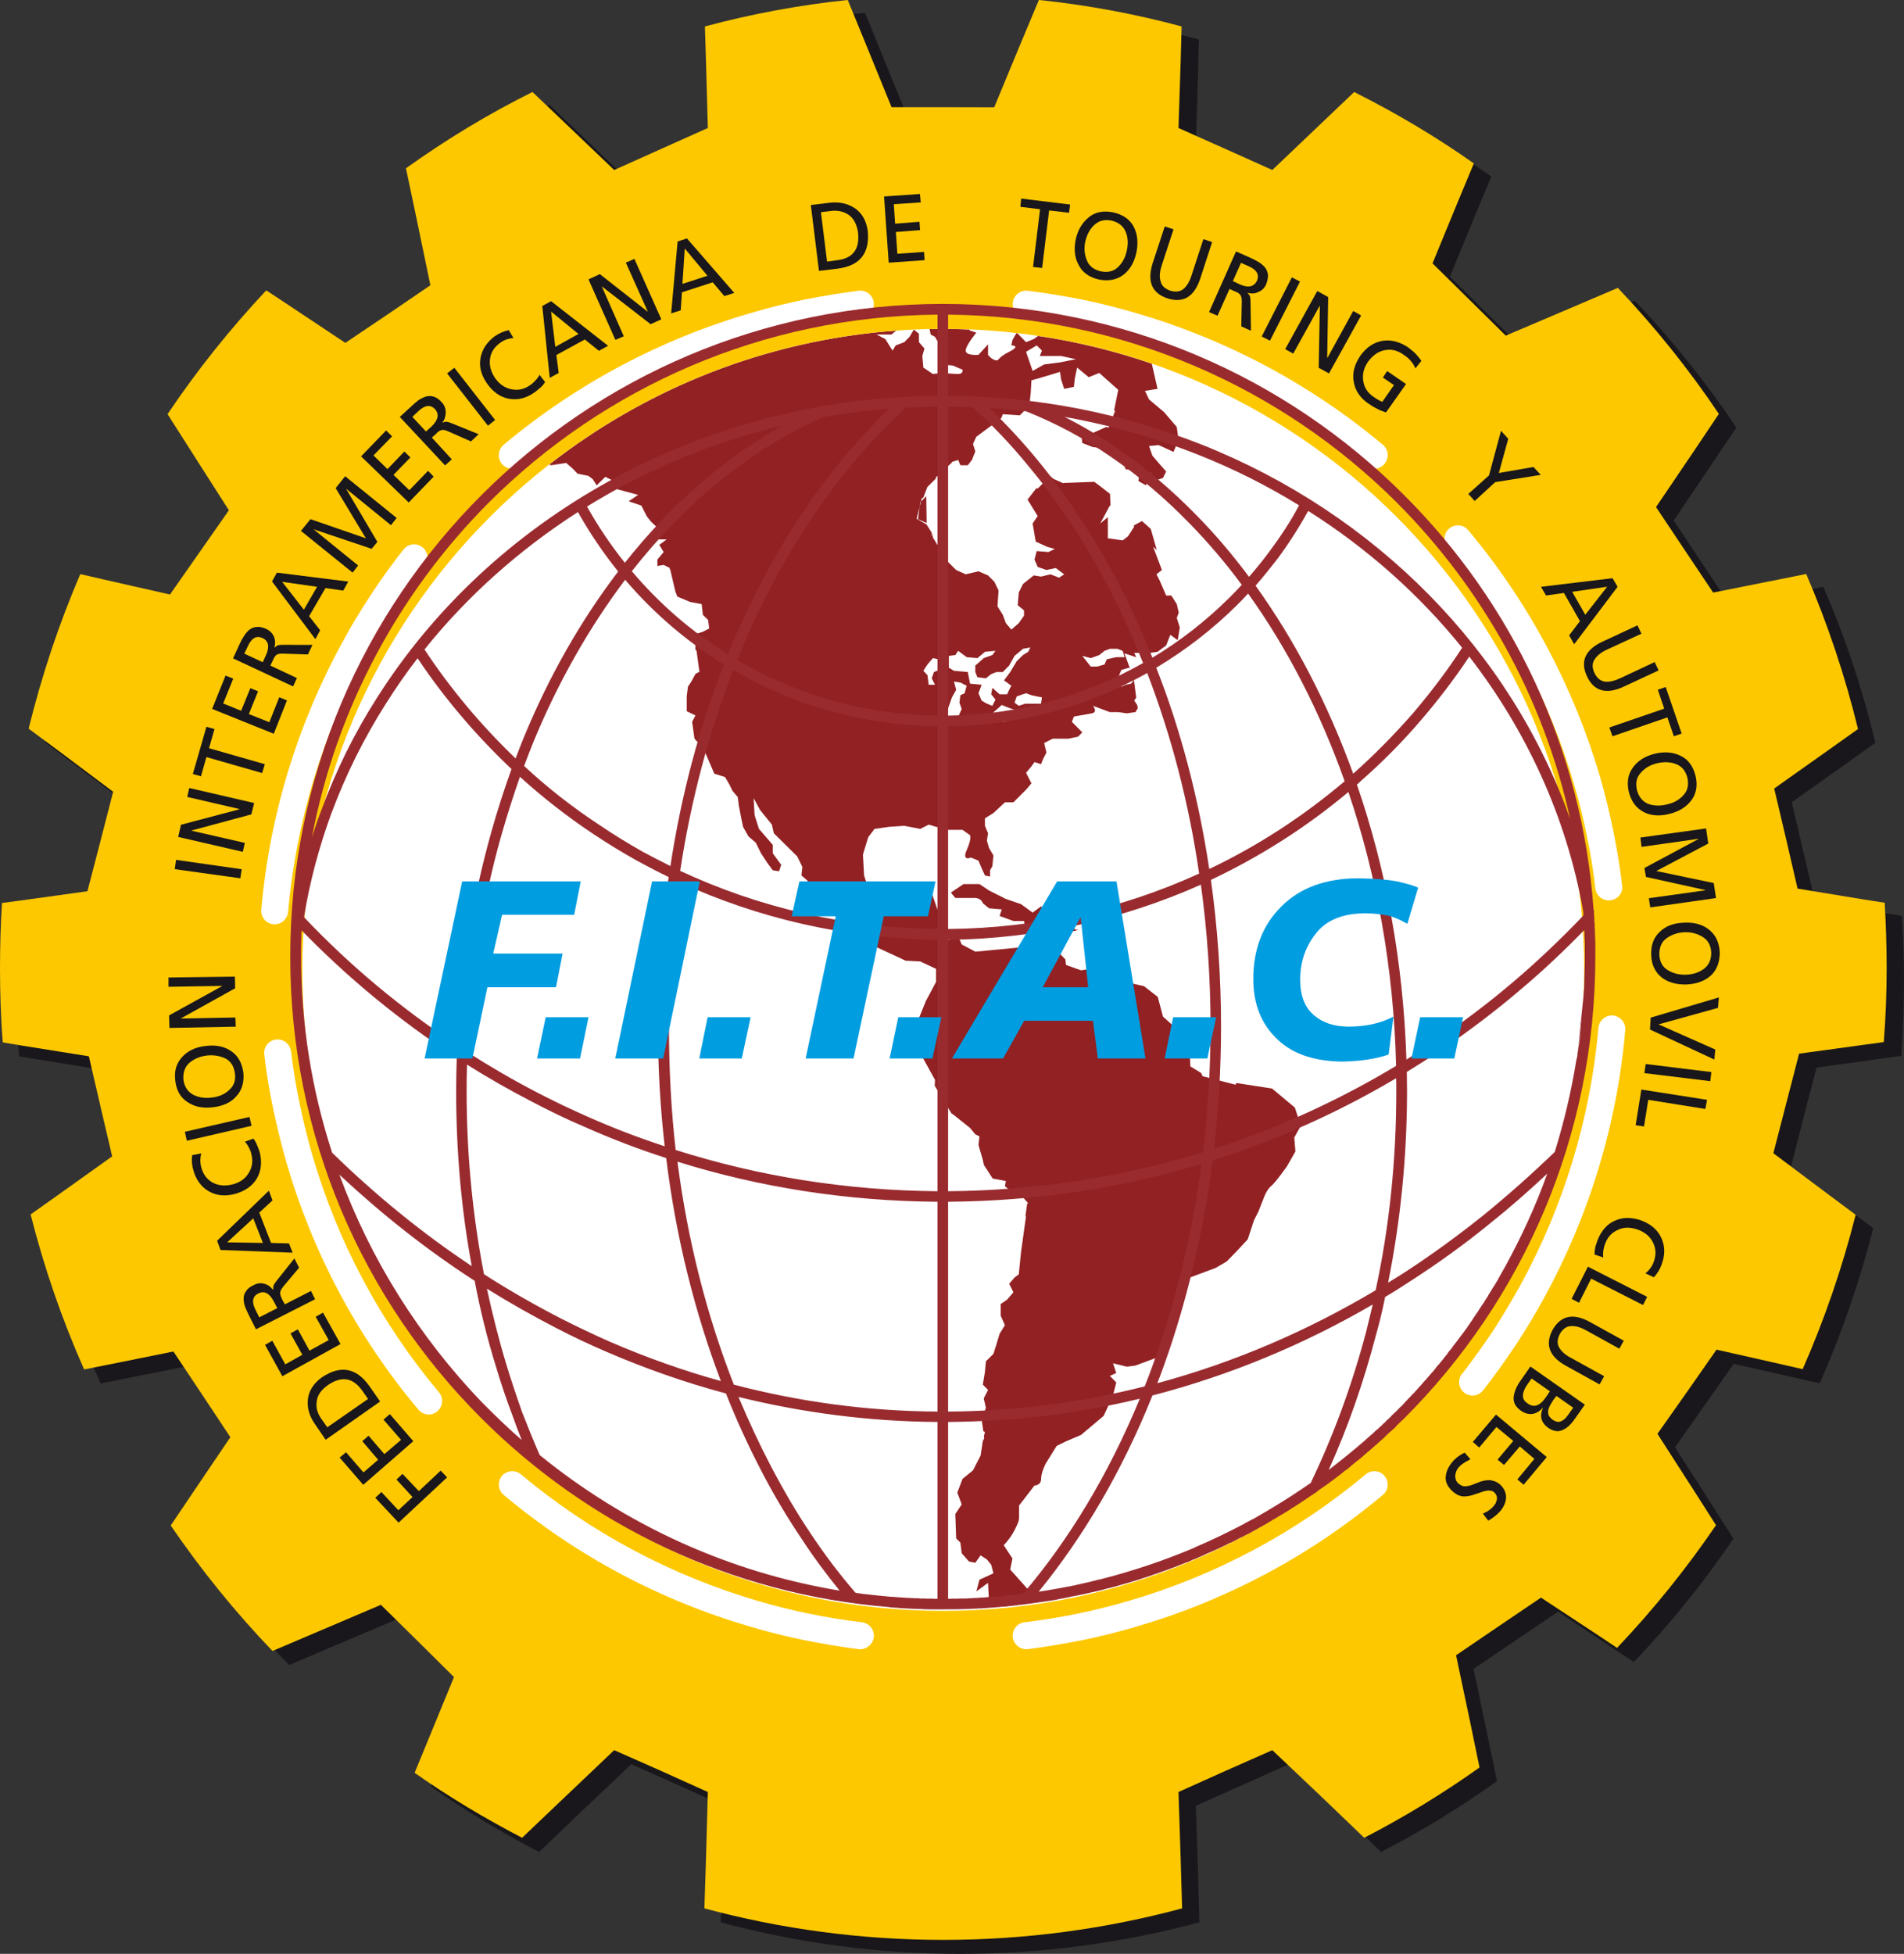 <?xml version="1.0" encoding="UTF-8"?>
<svg xmlns="http://www.w3.org/2000/svg" xmlns:xlink="http://www.w3.org/1999/xlink" width="209.81pt" height="215.25pt" viewBox="0 0 209.81 215.25" version="1.1">
<rect x="0" y="0" width="209.81" height="215.25" fill="#333333" stroke="none"/>
<defs>
<clipPath id="clip1">
  <path d="M 2 1 L 209.809 1 L 209.809 215.25 L 2 215.25 Z M 2 1 "/>
</clipPath>
<clipPath id="clip2">
  <path d="M 0 0 L 209.809 0 L 209.809 215.25 L 0 215.25 Z M 0 0 "/>
</clipPath>
</defs>
<g id="surface1">
<path style=" stroke:none;fill-rule:evenodd;fill:rgb(100%,100%,100%);fill-opacity:1;" d="M 103.953 32.922 C 144.758 32.922 177.871 66.035 177.871 106.848 C 177.871 147.672 144.758 180.758 103.953 180.758 C 63.125 180.758 30.027 147.672 30.027 106.848 C 30.027 66.035 63.125 32.922 103.953 32.922 "/>
<path style=" stroke:none;fill-rule:evenodd;fill:rgb(57.3%,12.9%,13.699%);fill-opacity:1;" d="M 101.59 54.871 L 101.734 54.844 L 102.191 53.645 L 103.125 52.723 L 103.125 52.598 L 104.898 50.949 L 104.898 50.891 L 104.996 50.859 L 104.996 50.852 L 104.996 50.859 L 105.586 50.668 L 105.828 51.254 L 106.648 51.254 L 107.102 50.668 L 107.473 49.73 L 107.219 48.914 L 107.59 48.102 L 107.609 48.102 L 110.34 46.062 L 110.504 45.633 L 112.371 45.758 L 113.066 45.059 L 113.387 45.059 L 113.578 43.27 L 113.66 41.895 L 114.48 41.672 L 116.809 40.969 L 116.926 41.789 L 117.266 42.84 L 118.34 42.617 L 118.441 41.672 L 118.691 40.496 L 119.973 41.555 L 121.133 41.086 L 123.223 42.949 L 122.766 45.219 L 122.883 45.246 L 122.18 47.098 L 121.898 47.039 L 120.316 47.746 L 119.145 47.629 L 119.262 48.805 L 120.438 49.254 L 121.375 49.367 L 122.648 49.254 L 123.004 49.73 L 123.711 50.891 L 124.059 51.719 L 125.582 51.719 L 125.453 52.996 L 126.285 53.469 L 126.727 52.062 L 127.438 52.895 L 128.152 52.656 L 128.504 51.945 L 127.672 51 L 126.98 50.188 L 126.621 49.137 L 127.672 49.035 C 127.672 49.035 128.297 49.301 129.316 49.789 L 129.859 48.441 L 129.676 47.039 L 128.266 45.395 L 126.621 44.008 L 126.172 43.062 L 127.555 42.84 L 126.922 40.066 C 122.914 38.688 118.699 37.648 114.398 37.008 L 113.91 37.355 L 113.066 37.695 L 112.113 36.719 L 112.004 36.695 L 111.566 37.465 L 111.445 38.051 C 111.445 38.051 112.594 38.051 111.203 38.758 C 109.801 39.453 110.152 39.793 109.695 39.684 C 109.223 39.574 108.875 39.09 108.875 39.09 L 108.875 37.934 L 107.824 39.09 C 107.824 39.09 106.414 39.219 106.414 38.625 C 106.414 38.051 107.59 36.645 107.59 36.645 L 106.895 36.422 L 106.797 36.305 C 105.852 36.27 104.898 36.23 103.953 36.23 C 103.441 36.23 102.941 36.254 102.438 36.254 L 102.555 36.852 L 103.035 37.109 L 103.504 37.934 L 104.316 37.695 L 103.969 38.625 L 103.391 38.988 L 103.73 40.148 L 105.004 40.273 L 106.059 40.727 C 106.059 40.727 106.18 41.199 105.586 41.199 C 105.004 41.199 103.871 41.086 103.871 41.086 L 102.793 41.199 L 101.75 40.496 L 101.633 39.219 L 101.867 38.391 L 101.262 37.695 L 101.262 36.766 L 100.723 36.328 L 100.688 36.328 L 100.227 37.109 L 99.652 37.695 L 98.699 38.051 L 98.355 38.625 L 97.559 37.355 L 96.598 36.852 L 98.23 36.852 L 98.762 36.422 C 84.402 37.473 71.215 42.812 60.523 51.18 L 60.746 51.258 L 60.746 51.254 L 62.387 51 L 63.074 51.598 L 63.652 52.191 L 64.828 52.422 L 65.309 52.773 L 65.75 53.469 L 66.703 52.531 L 67.871 53.113 L 67.738 53.824 L 70.32 54.52 L 69.277 55.223 L 70.629 55.688 L 70.676 55.688 L 70.668 55.688 L 71.273 56.879 L 71.711 57.438 L 72.441 58.141 L 72.066 58.613 L 71.48 58.969 L 72.203 59.422 L 73.469 59.422 L 72.648 60.02 L 73.129 60.816 L 72.441 61.645 L 72.441 62.355 L 73.129 62.234 L 73.816 62.578 L 73.777 62.73 L 73.844 62.695 L 74.43 65.199 L 74.645 65.727 L 76.047 66.316 L 77.32 66.555 L 77.453 67.734 L 78.031 68.297 L 78.148 69.242 L 77.453 69.598 L 76.734 69.828 L 76.633 71.105 L 76.633 71.594 L 76.75 71.668 L 77.074 74.004 L 76.648 74.23 L 76.18 75.082 L 75.805 75.66 L 75.672 76.715 L 75.672 78.352 L 76.633 78.816 L 76.27 79.523 L 76.527 81.379 L 77.074 81.973 L 77.555 82.559 L 77.918 83.379 L 78.723 85.254 L 78.723 85.238 L 79.895 85.609 L 80.371 86.414 L 80.711 87.117 L 81.297 87.812 L 81.414 88.75 L 81.637 89.91 L 81.879 91.086 L 82.465 92.129 L 83.293 92.848 L 83.859 94.008 L 84.555 95.059 L 85.156 95.879 L 85.844 95.988 L 86.086 95.277 L 85.156 94.008 L 85.156 93.074 L 83.633 91.316 L 83.152 89.801 L 83.047 87.93 L 83.742 89.215 L 85.059 90.844 L 85.273 91.797 L 86.684 93.195 L 87.852 94.348 L 88.414 95.508 L 88.312 96.445 L 89.012 97.047 L 88.793 98.102 L 89.25 99.137 L 91.113 100.32 L 92.855 101.141 L 95.023 103.617 L 99.797 105.836 L 101.41 105.922 L 103.152 106.734 L 103.152 108.168 L 102.023 110.285 L 101.031 112.738 L 101.371 115.961 L 103.035 118.969 L 103 119.613 L 104.824 122.621 L 104.797 122.621 L 105.145 122.863 L 106.895 124.262 L 107.473 124.965 L 107.93 125.195 L 107.824 126.141 L 108.301 127.781 L 108.418 128.34 L 109.387 129.836 L 110.844 130.109 L 110.738 130.684 L 111.32 131.152 L 112.371 131.504 L 113.305 132.562 C 113.305 132.562 113.258 132.562 113.164 132.594 L 113.188 132.613 L 112.992 134.012 C 113.047 133.969 113.066 133.953 113.066 133.953 L 112.512 137.945 L 112.262 140.391 L 111.797 140.738 L 111.203 141.426 L 111.672 142.363 L 110.977 143.176 L 110.273 143.66 L 110.273 144.953 L 110.738 145.988 L 110.152 146.934 L 109.801 148.102 L 109.469 149.152 L 108.641 149.965 L 108.535 151.141 L 108.301 152.535 L 108.875 153.125 L 108.402 154.059 L 108.641 155.102 L 108.301 156.039 C 108.301 156.039 108.234 156.047 108.121 156.055 L 108.359 157.664 L 108.535 157.777 L 108.418 158.199 L 108.453 158.465 L 108.301 158.738 L 108.055 160.355 L 107.219 161.98 L 106.059 162.93 L 105.492 164.438 L 105.973 165.738 L 105.27 166.789 L 105.363 169.477 L 105.828 169.945 L 105.973 171.113 L 106.777 172.027 L 107.473 172.168 L 108.055 171.348 L 108.75 171.801 L 109.223 172.383 L 109.469 173.328 L 107.93 174.031 L 107.59 175.324 L 108.875 174.379 L 108.984 176.477 L 109.918 176.129 L 110.738 176.828 L 112.371 176.477 L 112.195 176.73 L 113.406 175.246 L 111.32 172.914 L 111.566 171.695 L 110.605 170.23 C 110.605 170.23 111.32 169.523 111.812 168.547 C 112.297 167.555 112.297 167.555 112.297 166.84 L 112.297 165.855 L 113.996 163.652 C 113.996 163.652 114.723 163.652 114.723 162.93 C 114.723 162.211 115.227 161.242 115.227 161.242 L 116.438 159.293 L 117.414 158.812 L 119.121 158.082 L 121.609 155.988 L 122.625 153.809 L 123.004 152.301 L 122.301 151.582 L 123.004 151.258 L 122.648 150.191 L 124.176 150.562 L 125.117 150.438 L 127.348 149.609 L 127.23 149.867 L 128.723 148.945 C 128.887 148.336 129.039 147.672 129.195 146.934 C 129.891 143.531 129.777 145.164 129.777 145.164 L 130.852 140.84 L 133.98 139.672 L 135.172 138.973 L 136.32 137.797 L 137.496 136.527 L 138.188 134.418 L 138.664 133.488 L 139.258 131.973 C 139.258 131.973 139.598 131.039 140.047 130.684 C 140.52 130.332 141.82 128.477 141.82 128.477 L 142.746 126.855 L 142.621 125.32 L 143.34 124.027 L 142.688 122.023 L 140.18 119.922 L 136.227 119.309 L 136.152 119.5 L 132.516 118.562 L 132.359 118.207 L 131.172 117.484 L 131.09 115.496 L 130.008 114.23 L 129.316 113.047 L 128.152 111.992 L 127.578 109.824 L 126.07 108.648 L 124.242 108.23 L 122.145 107.902 L 120.801 106.633 L 119.129 106.898 L 117.473 106.309 L 117.398 105.695 L 116.785 105.062 L 114.961 104.047 C 114.715 104.105 114.465 104.148 114.242 104.191 C 112.965 104.297 112.066 104.406 112.066 104.406 L 107.48 104.844 L 105.973 104.047 L 105.727 103.469 L 104.879 103.395 L 104.5 103.57 L 104.434 103.355 L 104.316 103.352 L 104.316 103.07 L 102.734 98.574 L 101.867 98.922 L 101.504 98.324 L 100.34 98.68 L 100 99.609 L 99.176 100.91 L 98.461 100.445 L 97.773 100.188 L 96.836 100.066 L 95.438 99.504 L 95.562 97.504 L 95.215 96.445 L 95.09 94.141 L 95.672 92.238 L 96.367 91.316 L 98.008 91.086 L 99.652 90.977 L 101.41 91.316 L 102.336 90.844 L 103.152 91.086 L 103.152 91.145 L 103.199 91.086 L 104.316 91.422 L 106.059 91.422 L 106.895 92.012 C 106.895 92.012 107.102 92.367 106.52 93.66 C 105.973 94.93 106.996 94.473 106.996 94.473 L 107.824 94.82 L 108.172 95.648 L 108.535 96.445 L 109.098 96.562 L 109.098 95.879 L 109.352 95.426 L 109.469 94.242 L 108.984 93.414 L 108.75 92.602 L 108.875 91.797 L 108.535 90.977 L 108.535 90.148 L 109.469 89.57 L 110.738 88.391 L 111.672 88.391 L 113.066 86.996 L 113.66 86.297 L 113.066 85.137 L 113.66 84.426 L 113.996 83.953 L 114.715 84.184 L 114.945 83.613 L 115.309 82.91 L 115.062 81.855 L 116.004 81.379 L 117.738 81.379 L 118.805 81.152 L 119.262 80.68 L 118.117 79.523 L 118.34 78.941 C 118.34 78.941 119.633 78.703 120.316 78.586 C 121.02 78.453 120.438 77.758 120.438 77.758 L 122.301 78.453 L 123.223 78.453 L 124.176 78.586 L 125.117 78.453 L 125.375 78.023 L 125.32 77.68 L 124.984 77.184 L 125.203 76.852 L 124.953 74.922 L 124.637 75.32 L 124.059 75.438 L 123.578 75.66 L 123.223 74.609 L 123.578 73.797 L 124.414 73.562 L 124.523 73.664 L 123.91 71.98 L 125.203 72.406 L 124.984 71.922 L 126.727 71.922 L 127.555 71.809 L 128.504 71.105 L 128.961 69.938 L 129.777 70.523 L 130.008 69.133 L 129.676 68.074 L 129.891 67.484 L 129.676 66.555 L 129.07 65.605 L 128.504 65.605 L 127.801 63.98 L 127.438 63.27 L 128.035 62.797 L 127.074 60.246 C 127.074 60.246 127.254 60.371 127.477 60.609 L 126.809 58.273 C 126.496 57.992 126.172 57.688 125.84 57.402 L 124.91 57.906 C 124.953 57.977 124.984 58.023 124.984 58.023 L 124.297 59.086 L 123.711 59.531 L 122.078 59.301 L 122.078 56.973 L 121.242 57.668 L 122.301 55.688 L 122.367 55.73 L 122.32 54.414 C 121.73 53.957 121.168 53.496 120.578 53.078 L 117.371 53.203 L 117.348 53.188 L 117.152 53.23 L 116.121 52.773 L 115.73 52.473 L 115.41 52.688 L 114.945 53.23 L 114.348 53.824 L 114.219 53.766 L 113.23 55.035 L 114.348 56.855 L 113.789 57.668 L 114.133 59.672 L 115.41 60.246 L 116.23 60.477 L 115.535 60.816 L 114.242 60.711 L 113.996 61.645 L 114.348 62.457 L 115.309 62.797 L 116.336 62.578 L 117.266 63.27 L 116.703 63.641 L 115.758 63.27 L 114.715 63.52 L 113.91 63.391 L 112.727 64.336 L 112.262 65.281 L 112.148 66.672 L 112.84 67.242 L 112.84 67.824 L 112.262 68.652 L 111.445 69.363 L 110.844 68.652 L 110.504 67.734 L 109.918 66.797 L 110.035 65.047 L 109.57 64.086 L 108.875 63.391 L 107.824 62.938 L 106.414 63.27 L 105.363 62.797 L 104.469 61.91 L 104.434 61.91 L 102.859 59.309 L 102.836 59.301 L 102.812 59.281 L 102.809 59.25 L 102.812 59.191 L 102.809 59.168 L 102.793 58.945 L 102.652 58.66 L 102.09 57.766 L 101.004 57.148 Z M 102.809 59.168 L 102.672 58.969 L 102.652 58.66 Z M 102.113 57.602 L 101.984 57.562 L 101.16 57.195 L 101.262 56.395 L 101.41 55.348 L 102.066 54.66 Z M 123.395 153.957 L 123.379 153.984 L 123.371 153.957 Z M 104.004 123.582 L 103.836 123.457 L 104.004 123.309 Z M 113.066 38.758 L 114.242 38.051 L 114.816 38.625 L 114.582 39.219 L 116.926 39.219 L 118.559 39.574 L 116.809 39.922 L 115.062 40.148 L 113.789 40.867 Z M 116.684 102.949 L 118.832 102.449 C 118.664 102.434 118.559 102.418 118.559 102.418 L 117.855 102.07 L 115.41 101.016 L 115.648 100.539 L 114.715 99.848 L 113.789 100.539 L 112.512 99.609 L 110.844 99.035 L 108.984 98.102 L 107.93 97.395 L 106.18 97.395 L 104.898 98.25 L 104.898 98.484 L 105.27 98.922 L 107.367 98.922 C 108.172 98.922 108.301 99.504 108.301 99.504 L 108.984 100.066 L 110.391 100.188 L 110.152 100.91 L 111.672 101.465 L 112.84 101.465 L 112.965 102.184 L 113.91 102.418 Z M 104.898 98.484 L 104.797 98.324 L 104.898 98.25 Z M 120.199 73.434 L 119.262 72.258 L 120.199 72.504 L 121.133 72.164 L 121.715 71.699 L 122.301 71.477 L 123.129 71.477 L 123.711 71.699 L 123.934 72.398 L 123.004 72.398 L 121.961 72.629 L 121.715 73.203 L 120.902 73.434 Z M 104.559 72.258 L 104.559 73.562 L 105.121 73.898 L 106.648 74.035 L 106.895 75.32 L 108.172 75.438 L 107.824 76.371 L 108.172 77.184 L 108.75 77.523 L 109.352 77.758 L 109.695 77.07 L 109.223 76.488 L 109.352 75.777 L 110.152 76.488 L 110.977 76.488 L 111.203 76 L 111.445 75.547 L 110.637 74.957 L 111.32 74.035 L 112.039 72.836 L 112.727 72.164 L 113.305 71.809 L 113.539 71.328 L 112.727 71.477 L 111.797 72.258 L 111.203 73.324 L 110.504 74.035 L 109.801 74.035 L 109.223 74.262 L 108.641 74.73 L 107.707 74.609 L 107.473 74.035 L 107.473 73.324 L 108.402 72.504 L 109.352 72.164 L 109.695 71.699 L 108.535 71.809 L 107.707 72.504 L 106.52 72.398 L 105.586 71.699 L 105.27 72.164 Z M 105.121 75.082 L 105.828 75.195 L 106.52 75.547 L 106.297 76.371 L 105.828 76.59 L 105.727 77.41 L 105.973 78.113 L 105.492 79.164 L 104.652 79.164 L 104.195 78.816 L 104.898 76.828 L 105.363 76 Z M 102.793 72.504 L 103.391 72.629 L 103.504 73.797 L 102.918 74.035 L 102.672 74.73 L 103.035 75.438 L 102.336 75.438 L 102.199 74.379 L 101.75 73.898 L 102.199 73.203 Z M 110.391 77.664 L 109.098 78.816 L 109.57 79.406 L 110.738 79.523 L 111.203 78.816 L 112.371 78.941 L 113.789 78.816 L 113.406 78.352 L 112.262 78.352 L 111.203 77.996 Z M 112.039 76.715 L 113.066 76.371 L 113.66 76.59 L 114.242 76.715 L 114.816 76.828 L 114.715 77.523 L 112.965 77.523 L 112.262 77.758 L 111.797 77.41 "/>
<g clip-path="url(#clip1)" clip-rule="nonzero">
<path style=" stroke:none;fill-rule:evenodd;fill:rgb(9.799%,9%,10.599%);fill-opacity:1;" d="M 130.18 3.898 C 130.816 4.062 131.43 4.227 132.051 4.395 L 131.961 8.141 L 131.746 14.949 L 129.863 14.094 L 130.105 6.656 Z M 162.324 18.148 C 162.961 18.586 163.605 19.027 164.266 19.465 L 162.539 23.598 L 159.703 30.496 L 163.73 34.48 L 166.156 36.867 L 165.934 36.977 L 161.906 32.992 L 157.867 29.016 L 160.695 22.113 Z M 179.809 33.355 L 180.133 33.199 C 184.207 37.504 187.949 42.129 191.266 47.109 L 188.531 51.16 L 184.363 57.344 L 187.496 62.059 L 189.535 65.133 L 188.781 65.281 L 185.633 60.578 L 182.484 55.863 L 186.684 49.672 L 189.41 45.598 C 186.512 41.273 183.281 37.176 179.809 33.355 M 199.754 64.941 L 200.883 64.703 C 203.258 70.176 205.156 75.883 206.59 81.801 L 203.465 84.035 L 197.379 88.352 L 198.664 93.871 L 199.68 98.176 L 198.082 97.902 L 196.824 92.395 L 195.516 86.871 L 201.602 82.547 L 204.742 80.316 C 203.453 75.023 201.77 69.895 199.754 64.941 M 207.742 100.66 L 209.523 100.949 C 209.68 103.285 209.746 105.68 209.746 108.066 C 209.746 110.828 209.645 113.578 209.457 116.273 L 207.5 116.539 L 200.129 117.559 L 198.695 123.055 L 197.312 128.469 L 195.43 127.047 L 196.832 121.562 L 198.266 116.078 L 205.645 115.066 L 207.578 114.801 C 207.785 112.086 207.898 109.336 207.898 106.586 C 207.898 104.59 207.848 102.609 207.742 100.66 M 204.469 133.91 L 206.352 135.328 C 204.859 141.203 202.887 146.887 200.492 152.32 L 198.281 151.828 L 191.023 150.176 L 187.762 154.812 L 184.504 159.441 L 188.531 165.723 L 190.941 169.508 C 187.676 174.32 184.023 178.844 180.035 183.02 L 177.895 181.617 L 171.691 177.477 L 166.996 180.656 L 162.312 183.828 L 163.844 191.129 L 164.898 196.199 C 160.855 199.074 156.629 201.664 152.191 203.953 L 150.531 202.344 C 154.891 200.102 159.059 197.539 163.035 194.715 L 161.988 189.645 L 160.449 182.355 L 165.145 179.176 L 169.809 176.004 L 176.039 180.105 L 178.191 181.543 C 182.164 177.352 185.82 172.848 189.094 168.023 L 186.684 164.246 L 182.641 157.961 L 185.914 153.32 L 189.145 148.684 L 196.441 150.332 L 198.645 150.844 C 201.031 145.426 202.988 139.77 204.469 133.91 M 141.844 194.375 L 136.891 196.586 L 131.719 198.898 L 131.961 206.363 L 132.102 211.73 C 123.711 213.984 114.898 215.191 105.801 215.191 C 96.707 215.191 87.891 213.984 79.477 211.73 L 79.523 210.73 C 87.344 212.676 95.52 213.711 103.953 213.711 C 113.031 213.711 121.855 212.5 130.262 210.238 L 130.105 204.887 L 129.863 197.418 L 135.027 195.098 L 140.203 192.801 Z M 78 198.07 L 74.703 196.586 L 69.551 194.285 L 64.141 199.418 L 59.395 203.953 C 55.277 201.82 51.324 199.43 47.559 196.797 L 47.625 196.621 C 50.797 198.75 54.137 200.695 57.531 202.461 L 62.285 197.938 L 67.68 192.801 L 72.832 195.098 L 78.031 197.418 Z M 43.582 178.387 L 36.953 181.203 L 31.883 183.359 C 31.355 182.828 30.855 182.297 30.344 181.75 L 35.098 179.723 L 41.973 176.789 Z M 20.188 150.531 L 13.637 151.84 L 11.117 152.344 C 10.875 151.797 10.645 151.199 10.387 150.645 L 11.805 150.363 L 19.109 148.891 Z M 10.074 117.609 L 4.281 116.668 L 2.156 116.332 C 2.121 115.918 2.098 115.531 2.078 115.117 L 2.418 115.191 L 9.793 116.367 Z M 12.449 87.309 L 8.359 84.25 L 5.012 81.742 L 5.047 81.676 L 6.504 82.762 L 12.469 87.23 Z M 60.32 11.727 L 60.527 11.617 L 64.141 15.066 L 67.871 18.637 L 67.68 18.727 L 62.285 13.574 Z M 94.094 1.605 C 94.492 1.578 94.898 1.535 95.281 1.477 L 97.285 6.391 L 99.504 11.809 L 98.246 11.809 L 95.438 4.895 "/>
</g>
<g clip-path="url(#clip2)" clip-rule="nonzero">
<path style="fill:none;stroke-width:1.19;stroke-linecap:butt;stroke-linejoin:miter;stroke:rgb(9.799%,9%,10.599%);stroke-opacity:1;stroke-miterlimit:22.926;" d="M 1301.797 2113.516 C 1308.164 2111.875 1314.297 2110.234 1320.508 2108.555 L 1319.609 2071.094 L 1317.461 2003.008 L 1298.633 2011.562 L 1301.055 2085.938 Z M 1623.242 1971.016 C 1629.609 1966.641 1636.055 1962.227 1642.656 1957.852 L 1625.391 1916.523 L 1597.031 1847.539 L 1637.305 1807.695 L 1661.562 1783.828 L 1659.336 1782.734 L 1619.062 1822.578 L 1578.672 1862.344 L 1606.953 1931.367 Z M 1798.086 1818.945 L 1801.328 1820.508 C 1842.07 1777.461 1879.492 1731.211 1912.656 1681.406 L 1885.312 1640.898 L 1843.633 1579.062 L 1874.961 1531.914 L 1895.352 1501.172 L 1887.812 1499.688 L 1856.328 1546.719 L 1824.844 1593.867 L 1866.836 1655.781 L 1894.102 1696.523 C 1865.117 1739.766 1832.812 1780.742 1798.086 1818.945 Z M 1997.539 1503.086 L 2008.828 1505.469 C 2032.578 1450.742 2051.562 1393.672 2065.898 1334.492 L 2034.648 1312.148 L 1973.789 1268.984 L 1986.641 1213.789 L 1996.797 1170.742 L 1980.82 1173.477 L 1968.242 1228.555 L 1955.156 1283.789 L 2016.016 1327.031 L 2047.422 1349.336 C 2034.531 1402.266 2017.695 1453.555 1997.539 1503.086 Z M 2077.422 1145.898 L 2095.234 1143.008 C 2096.797 1119.648 2097.461 1095.703 2097.461 1071.836 C 2097.461 1044.219 2096.445 1016.719 2094.57 989.766 L 2075 987.109 L 2001.289 976.914 L 1986.953 921.953 L 1973.125 867.812 L 1954.297 882.031 L 1968.32 936.875 L 1982.656 991.719 L 2056.445 1001.836 L 2075.781 1004.492 C 2077.852 1031.641 2078.984 1059.141 2078.984 1086.641 C 2078.984 1106.602 2078.477 1126.406 2077.422 1145.898 Z M 2044.688 813.398 L 2063.516 799.219 C 2048.594 740.469 2028.867 683.633 2004.922 629.297 L 1982.812 634.219 L 1910.234 650.742 L 1877.617 604.375 L 1845.039 558.086 L 1885.312 495.273 L 1909.414 457.422 C 1876.758 409.297 1840.234 364.062 1800.352 322.305 L 1778.945 336.328 L 1716.914 377.734 L 1669.961 345.938 L 1623.125 314.219 L 1638.438 241.211 L 1648.984 190.508 C 1608.555 161.758 1566.289 135.859 1521.914 112.969 L 1505.312 129.062 C 1548.906 151.484 1590.586 177.109 1630.352 205.352 L 1619.883 256.055 L 1604.492 328.945 L 1651.445 360.742 L 1698.086 392.461 L 1760.391 351.445 L 1781.914 337.07 C 1821.641 378.984 1858.203 424.023 1890.938 472.266 L 1866.836 510.039 L 1826.406 572.891 L 1859.141 619.297 L 1891.445 665.664 L 1964.414 649.18 L 1986.445 644.062 C 2010.312 698.242 2029.883 754.805 2044.688 813.398 Z M 1418.438 208.75 L 1368.906 186.641 L 1317.188 163.516 L 1319.609 88.867 L 1321.016 35.195 C 1237.109 12.656 1148.984 0.586 1058.008 0.586 C 967.07 0.586 878.906 12.656 794.766 35.195 L 795.234 45.195 C 873.438 25.742 955.195 15.391 1039.531 15.391 C 1130.312 15.391 1218.555 27.5 1302.617 50.117 L 1301.055 103.633 L 1298.633 178.32 L 1350.273 201.523 L 1402.031 224.492 Z M 780 171.797 L 747.031 186.641 L 695.508 209.648 L 641.406 158.32 L 593.945 112.969 C 552.773 134.297 513.242 158.203 475.586 184.531 L 476.25 186.289 C 507.969 165 541.367 145.547 575.312 127.891 L 622.852 173.125 L 676.797 224.492 L 728.32 201.523 L 780.312 178.32 Z M 435.82 368.633 L 369.531 340.469 L 318.828 318.906 C 313.555 324.219 308.555 329.531 303.438 335 L 350.977 355.273 L 419.727 384.609 Z M 201.875 647.188 L 136.367 634.102 L 111.172 629.062 C 108.75 634.531 106.445 640.508 103.867 646.055 L 118.047 648.867 L 191.094 663.594 Z M 100.742 976.406 L 42.812 985.82 L 21.562 989.18 C 21.211 993.32 20.977 997.188 20.781 1001.328 L 24.18 1000.586 L 97.93 988.828 Z M 124.492 1279.414 L 83.594 1310 L 50.117 1335.078 L 50.469 1335.742 L 65.039 1324.883 L 124.688 1280.195 Z M 603.203 2035.234 L 605.273 2036.328 L 641.406 2001.836 L 678.711 1966.133 L 676.797 1965.234 L 622.852 2016.758 Z M 940.938 2136.445 C 944.922 2136.719 948.984 2137.148 952.812 2137.734 L 972.852 2088.594 L 995.039 2034.414 L 982.461 2034.414 L 954.375 2103.555 Z M 940.938 2136.445 " transform="matrix(0.1,0,0,-0.1,0,215.25)"/>
</g>
<path style=" stroke:none;fill-rule:evenodd;fill:rgb(99.199%,78.4%,0%);fill-opacity:1;" d="M 114.48 -0.004 C 119.852 0.559 125.117 1.539 130.207 2.914 L 130.105 6.656 L 129.863 14.102 L 135.027 16.406 L 140.203 18.727 L 145.613 13.574 L 149.223 10.137 C 153.812 12.438 158.219 15.047 162.41 18.004 L 160.695 22.113 L 157.855 29.016 L 161.891 32.992 L 165.926 36.977 L 172.777 34.059 L 178.277 31.715 C 182.359 36.012 186.094 40.664 189.41 45.598 L 186.684 49.66 L 182.484 55.863 L 185.633 60.578 L 188.781 65.281 L 196.094 63.824 L 199.035 63.234 C 201.379 68.695 203.309 74.426 204.742 80.316 L 201.602 82.547 L 195.508 86.867 L 196.809 92.395 L 198.082 97.895 L 205.461 99.105 L 207.684 99.453 C 207.816 101.812 207.898 104.191 207.898 106.586 C 207.898 109.336 207.801 112.074 207.582 114.801 L 205.645 115.066 L 198.25 116.078 L 195.414 127.047 L 201.379 131.516 L 204.484 133.828 C 202.996 139.719 201.031 145.395 198.645 150.836 L 196.441 150.332 L 189.152 148.684 L 185.914 153.32 L 182.641 157.961 L 186.684 164.246 L 189.094 168.023 C 185.805 172.848 182.168 177.352 178.191 181.543 L 176.039 180.105 L 169.809 176.004 L 165.121 179.176 L 160.449 182.355 L 161.988 189.645 L 163.035 194.715 C 159.016 197.574 154.766 200.176 150.328 202.461 L 145.613 197.938 L 140.203 192.809 L 135.027 195.098 L 129.863 197.418 L 130.105 204.887 L 130.262 210.238 C 121.855 212.5 113.031 213.711 103.953 213.711 C 94.855 213.711 86.02 212.5 77.621 210.238 L 77.793 204.887 L 78 197.418 L 72.855 195.098 L 67.68 192.809 L 62.285 197.938 L 57.531 202.461 C 53.438 200.332 49.473 197.965 45.688 195.305 L 47.191 191.656 L 50.027 184.758 L 45.992 180.758 L 41.973 176.797 L 35.098 179.723 L 30.027 181.883 C 25.922 177.609 22.176 172.98 18.812 168.059 L 21.207 164.504 L 25.383 158.332 L 22.25 153.602 L 19.109 148.891 L 11.805 150.363 L 9.27 150.867 C 6.844 145.395 4.879 139.719 3.371 133.789 L 6.273 131.734 L 12.359 127.391 L 11.074 121.898 L 9.793 116.367 L 2.418 115.191 L 0.305 114.836 C 0.082 112.117 0 109.352 0 106.586 C 0 104.191 0.074 101.828 0.215 99.477 L 2.238 99.211 L 9.633 98.184 L 11.051 92.734 L 12.469 87.227 L 6.504 82.754 L 3.156 80.273 C 4.605 74.391 6.504 68.695 8.848 63.246 L 11.457 63.848 L 18.73 65.496 L 21.977 60.855 L 25.223 56.219 L 21.207 49.93 L 18.465 45.625 C 21.719 40.77 25.375 36.215 29.34 31.988 L 31.859 33.652 L 38.055 37.773 L 42.762 34.605 L 47.426 31.426 L 45.91 24.121 L 44.734 18.539 C 49.141 15.387 53.789 12.562 58.676 10.137 L 62.285 13.574 L 67.68 18.727 L 72.855 16.406 L 78 14.102 L 77.793 6.656 L 77.676 2.914 C 82.789 1.539 88.043 0.559 93.418 -0.004 L 95.422 4.891 L 98.246 11.809 L 103.922 11.809 L 109.555 11.824 L 112.41 4.934 Z M 103.953 36.23 C 64.961 36.23 33.316 67.867 33.316 106.855 C 33.316 145.852 64.961 177.461 103.953 177.461 C 142.938 177.461 174.562 145.852 174.562 106.855 C 174.562 67.867 142.938 36.23 103.953 36.23 "/>
<path style=" stroke:none;fill-rule:nonzero;fill:rgb(100%,100%,100%);fill-opacity:1;" d="M 29.125 116.168 C 29.02 115.355 29.598 114.613 30.426 114.52 C 31.215 114.43 31.961 115 32.074 115.828 L 32.074 115.844 C 32.309 117.785 32.629 119.715 33.02 121.594 C 33.418 123.484 33.871 125.371 34.41 127.227 C 37.18 136.777 41.934 145.715 48.379 153.395 C 48.898 154.016 48.809 154.945 48.195 155.484 C 47.559 156.02 46.621 155.922 46.098 155.285 C 39.383 147.305 34.453 138.012 31.562 128.066 C 31.008 126.117 30.527 124.164 30.105 122.168 C 29.68 120.172 29.359 118.191 29.125 116.176 Z M 163.441 153.148 C 162.941 153.812 161.996 153.934 161.359 153.438 C 160.707 152.918 160.598 151.988 161.102 151.34 L 161.105 151.332 L 161.137 151.332 C 162.328 149.777 163.465 148.203 164.531 146.602 C 165.566 145.004 166.578 143.312 167.523 141.609 C 172.32 132.871 175.25 123.207 176.141 113.234 C 176.203 112.426 176.949 111.812 177.738 111.871 C 178.559 111.969 179.172 112.672 179.094 113.5 C 178.191 123.887 175.109 133.945 170.133 143.023 C 169.164 144.762 168.137 146.504 167 148.219 C 165.883 149.902 164.691 151.543 163.465 153.129 L 163.465 153.141 Z M 113.258 181.684 C 112.438 181.766 111.707 181.18 111.602 180.383 C 111.508 179.566 112.07 178.812 112.906 178.719 L 112.941 178.719 C 114.879 178.477 116.809 178.172 118.664 177.785 C 120.578 177.402 122.453 176.922 124.316 176.383 C 133.898 173.59 142.805 168.855 150.492 162.426 C 151.105 161.895 152.066 161.98 152.57 162.605 C 153.094 163.23 153.02 164.156 152.391 164.68 C 144.395 171.398 135.086 176.332 125.145 179.223 C 123.203 179.797 121.258 180.277 119.262 180.691 C 117.266 181.09 115.27 181.422 113.266 181.684 Z M 94.98 178.719 C 95.785 178.812 96.391 179.566 96.285 180.383 C 96.176 181.18 95.438 181.766 94.633 181.684 L 94.617 181.684 C 92.613 181.422 90.617 181.09 88.621 180.691 C 86.633 180.277 84.668 179.797 82.754 179.223 C 72.789 176.332 63.496 171.398 55.492 164.68 C 54.871 164.156 54.805 163.23 55.301 162.605 C 55.832 161.98 56.762 161.895 57.406 162.426 C 65.086 168.855 74.016 173.59 83.559 176.383 C 85.422 176.922 87.301 177.402 89.199 177.785 C 91.082 178.172 92.992 178.477 94.957 178.719 "/>
<path style=" stroke:none;fill-rule:nonzero;fill:rgb(100%,100%,100%);fill-opacity:1;" d="M 178.746 97.531 C 178.879 98.359 178.285 99.078 177.465 99.18 C 176.645 99.289 175.906 98.707 175.797 97.887 L 175.797 97.863 C 175.574 95.914 175.27 94 174.863 92.098 C 174.473 90.199 174.027 88.328 173.469 86.48 C 170.703 76.93 165.934 67.992 159.527 60.312 C 158.984 59.68 159.082 58.754 159.703 58.223 C 160.34 57.695 161.262 57.77 161.797 58.414 C 168.484 66.398 173.414 75.695 176.336 85.637 C 176.891 87.574 177.363 89.543 177.77 91.531 C 178.188 93.531 178.508 95.523 178.746 97.512 Z M 44.453 60.551 C 44.965 59.898 45.891 59.766 46.539 60.285 C 47.184 60.773 47.293 61.703 46.789 62.348 L 46.762 62.367 C 45.562 63.922 44.418 65.496 43.367 67.113 C 42.312 68.695 41.328 70.375 40.359 72.098 C 35.57 80.812 32.629 90.488 31.746 100.469 C 31.668 101.281 30.957 101.887 30.129 101.828 C 29.316 101.746 28.711 101.027 28.793 100.215 C 29.699 89.816 32.789 79.754 37.773 70.68 C 38.711 68.934 39.77 67.203 40.887 65.496 C 42.016 63.797 43.199 62.133 44.434 60.566 L 44.434 60.559 Z M 94.633 32.031 C 95.438 31.93 96.176 32.512 96.285 33.332 C 96.391 34.133 95.785 34.871 94.977 34.988 L 94.957 34.988 C 92.992 35.211 91.082 35.52 89.199 35.914 C 87.297 36.305 85.422 36.777 83.559 37.324 C 74 40.09 65.086 44.863 57.406 51.273 C 56.762 51.812 55.832 51.723 55.297 51.102 C 54.805 50.469 54.871 49.535 55.492 49.004 C 63.496 42.309 72.789 37.367 82.754 34.48 C 84.668 33.91 86.633 33.422 88.621 33.008 C 90.617 32.617 92.629 32.281 94.617 32.031 Z M 112.906 34.988 C 112.078 34.871 111.508 34.133 111.602 33.332 C 111.707 32.512 112.438 31.93 113.262 32.031 L 113.266 32.031 C 115.27 32.281 117.266 32.617 119.285 33.008 C 121.258 33.422 123.203 33.91 125.145 34.48 C 135.09 37.367 144.395 42.309 152.391 49.004 C 153.02 49.535 153.094 50.469 152.57 51.102 C 152.066 51.723 151.105 51.812 150.5 51.273 C 142.805 44.863 133.883 40.09 124.316 37.324 C 122.453 36.777 120.578 36.305 118.664 35.914 C 116.809 35.52 114.879 35.211 112.941 34.988 L 112.922 34.988 "/>
<path style=" stroke:none;fill-rule:nonzero;fill:rgb(9.799%,9%,10.599%);fill-opacity:1;" d="M 49.266 162.758 L 48.559 162.012 L 46.156 164.273 L 44.352 162.367 L 43.688 162.996 L 45.461 164.926 L 43.895 166.375 L 42.031 164.371 L 41.352 165.008 L 43.922 167.746 "/>
<path style=" stroke:none;fill-rule:nonzero;fill:rgb(9.799%,9%,10.599%);fill-opacity:1;" d="M 45.543 158.77 L 40.027 163.578 L 37.426 160.578 L 38.133 159.988 L 40.051 162.211 L 41.668 160.816 L 39.922 158.77 L 40.613 158.168 L 42.355 160.195 L 44.195 158.625 L 42.254 156.395 L 42.961 155.789 "/>
<path style=" stroke:none;fill-rule:nonzero;fill:rgb(9.799%,9%,10.599%);fill-opacity:1;" d="M 40.691 152.684 C 39.258 150.672 37.523 150.363 35.465 151.738 C 34.559 152.402 34.031 153.203 33.93 154.148 C 33.824 155.086 34.086 156.008 34.699 156.875 L 35.887 158.613 L 41.891 154.398 Z M 36.066 157.238 L 35.387 156.277 C 34.957 155.656 34.785 155.012 34.914 154.34 C 34.977 153.68 35.422 153.098 36.133 152.594 C 37.648 151.543 38.918 151.77 39.93 153.223 L 40.559 154.117 "/>
<path style=" stroke:none;fill-rule:nonzero;fill:rgb(9.799%,9%,10.599%);fill-opacity:1;" d="M 37.523 148.07 L 31.113 151.613 L 29.207 148.16 L 30.004 147.703 L 31.438 150.305 L 33.316 149.254 L 32.008 146.895 L 32.82 146.445 L 34.105 148.801 L 36.219 147.629 L 34.785 145.062 L 35.598 144.609 "/>
<path style=" stroke:none;fill-rule:nonzero;fill:rgb(9.799%,9%,10.599%);fill-opacity:1;" d="M 34.27 142.223 L 31.387 143.695 L 31.09 143.148 C 30.98 142.926 30.891 142.711 30.875 142.496 C 30.855 142.305 30.957 142.07 31.195 141.758 L 32.961 139.66 L 32.438 138.641 L 30.445 141.145 C 30.293 141.336 30.188 141.508 30.129 141.656 C 30.105 141.758 30.086 141.922 30.105 142.09 L 30.086 142.098 C 29.82 141.758 29.5 141.508 29.102 141.426 C 28.738 141.316 28.355 141.359 27.965 141.574 C 27.551 141.758 27.27 141.98 27.113 142.246 C 26.922 142.496 26.848 142.766 26.848 143.066 C 26.848 143.363 26.898 143.66 27.004 143.961 C 27.137 144.273 27.27 144.59 27.426 144.895 L 28.207 146.445 L 34.719 143.133 Z M 28.57 145.129 L 28.141 144.273 C 27.719 143.414 27.824 142.824 28.453 142.496 C 29.125 142.172 29.68 142.453 30.164 143.363 L 30.559 144.109 "/>
<path style=" stroke:none;fill-rule:nonzero;fill:rgb(9.799%,9%,10.599%);fill-opacity:1;" d="M 31.844 136.984 L 29.871 136.93 L 28.57 133.59 L 30.027 132.246 L 29.629 131.172 L 23.926 136.688 L 24.297 137.707 L 32.25 138.004 Z M 25.035 136.863 L 27.906 134.219 L 28.969 136.93 "/>
<path style=" stroke:none;fill-rule:nonzero;fill:rgb(9.799%,9%,10.599%);fill-opacity:1;" d="M 22.176 127.07 C 22.043 127.594 22.043 128.098 22.176 128.586 C 22.391 129.391 22.812 129.945 23.453 130.293 C 24.113 130.633 24.828 130.684 25.648 130.477 C 26.469 130.258 27.07 129.82 27.422 129.191 C 27.809 128.57 27.883 127.875 27.703 127.168 C 27.66 126.914 27.551 126.648 27.395 126.367 C 27.27 126.117 27.113 125.926 26.996 125.777 L 27.926 125.438 C 28.117 125.676 28.246 125.926 28.348 126.207 C 28.469 126.484 28.555 126.707 28.621 126.93 C 28.887 128.023 28.777 129 28.32 129.805 C 27.824 130.641 27.02 131.219 25.879 131.535 C 24.793 131.824 23.801 131.715 22.969 131.219 C 22.145 130.73 21.586 129.938 21.297 128.883 C 21.141 128.348 21.098 127.816 21.176 127.258 "/>
<path style=" stroke:none;fill-rule:nonzero;fill:rgb(9.799%,9%,10.599%);fill-opacity:1;" d="M 27.719 124.027 L 27.492 123.051 L 20.371 124.684 L 20.586 125.672 Z M 27.719 124.027 "/>
<path style=" stroke:none;fill-rule:nonzero;fill:rgb(9.799%,9%,10.599%);fill-opacity:1;" d="M 25.98 113.105 L 25.938 112.094 L 19.945 112.211 L 19.945 112.191 L 25.918 108.871 L 25.879 107.594 L 18.57 107.688 L 18.57 108.711 L 24.48 108.613 L 24.48 108.633 L 18.633 111.863 L 18.672 113.246 "/>
<path style=" stroke:none;fill-rule:nonzero;fill:rgb(9.799%,9%,10.599%);fill-opacity:1;" d="M 26.484 96.758 L 26.633 95.758 L 19.398 94.73 L 19.258 95.754 Z M 26.484 96.758 "/>
<path style=" stroke:none;fill-rule:nonzero;fill:rgb(9.799%,9%,10.599%);fill-opacity:1;" d="M 26.758 93.844 L 26.98 92.859 L 21.113 91.516 L 21.113 91.492 L 27.695 89.719 L 28.008 88.465 L 20.852 86.809 L 20.633 87.797 L 26.391 89.129 L 26.383 89.156 L 19.945 90.859 L 19.633 92.203 "/>
<path style=" stroke:none;fill-rule:nonzero;fill:rgb(9.799%,9%,10.599%);fill-opacity:1;" d="M 28.887 85.164 L 29.184 84.188 L 23.035 82.43 L 23.633 80.316 L 22.746 80.066 L 21.25 85.27 L 22.145 85.52 L 22.746 83.406 "/>
<path style=" stroke:none;fill-rule:nonzero;fill:rgb(9.799%,9%,10.599%);fill-opacity:1;" d="M 30.168 80.836 L 23.375 78.098 L 24.852 74.426 L 25.703 74.766 L 24.594 77.5 L 26.574 78.305 L 27.586 75.809 L 28.438 76.16 L 27.422 78.668 L 29.68 79.562 L 30.773 76.812 L 31.621 77.16 "/>
<path style=" stroke:none;fill-rule:nonzero;fill:rgb(9.799%,9%,10.599%);fill-opacity:1;" d="M 30.41 72.191 C 30.551 72.051 30.816 71.992 31.18 72.008 L 33.93 72.098 L 34.43 71.047 L 31.215 71.039 C 30.98 71.039 30.781 71.047 30.641 71.078 C 30.516 71.121 30.395 71.227 30.262 71.336 L 30.246 71.336 C 30.352 70.906 30.344 70.516 30.188 70.145 C 30.027 69.777 29.762 69.496 29.359 69.297 C 28.969 69.125 28.605 69.027 28.316 69.066 C 28.008 69.082 27.719 69.191 27.496 69.363 C 27.27 69.531 27.086 69.777 26.891 70.062 C 26.707 70.34 26.551 70.625 26.406 70.949 L 25.68 72.531 L 32.297 75.621 L 32.719 74.699 L 29.789 73.324 L 30.055 72.785 C 30.145 72.531 30.293 72.316 30.41 72.191 M 29.316 72.164 L 28.953 72.953 L 26.922 72.008 L 27.344 71.121 C 27.75 70.27 28.266 69.996 28.934 70.293 C 29.598 70.605 29.723 71.238 29.316 72.164 "/>
<path style=" stroke:none;fill-rule:nonzero;fill:rgb(9.799%,9%,10.599%);fill-opacity:1;" d="M 30.516 63.086 L 29.973 64.055 L 34.75 70.41 L 35.281 69.438 L 34.062 67.883 L 35.867 64.785 L 37.824 65.066 L 38.379 64.07 Z M 33.484 67.168 L 31.09 64.098 L 34.941 64.645 "/>
<path style=" stroke:none;fill-rule:nonzero;fill:rgb(9.799%,9%,10.599%);fill-opacity:1;" d="M 38.859 63.086 L 39.465 62.297 L 34.559 58.316 L 34.559 58.312 L 40.953 60.461 L 41.586 59.699 L 38.156 53.883 L 38.172 53.867 L 43.082 57.859 L 43.707 57.062 L 38.031 52.465 L 36.988 53.773 L 40.316 59.301 L 34.211 57.195 L 33.16 58.488 "/>
<path style=" stroke:none;fill-rule:nonzero;fill:rgb(9.799%,9%,10.599%);fill-opacity:1;" d="M 45.039 55.359 L 39.789 50.277 L 42.547 47.422 L 43.207 48.07 L 41.156 50.172 L 42.695 51.68 L 44.559 49.742 L 45.223 50.395 L 43.359 52.316 L 45.105 54.004 L 47.168 51.871 L 47.789 52.508 "/>
<path style=" stroke:none;fill-rule:nonzero;fill:rgb(9.799%,9%,10.599%);fill-opacity:1;" d="M 48.594 47.395 C 48.766 47.324 49.031 47.363 49.363 47.512 L 51.898 48.629 L 52.742 47.836 L 49.785 46.633 C 49.531 46.527 49.34 46.477 49.199 46.461 C 49.066 46.453 48.941 46.484 48.766 46.566 L 48.758 46.527 C 49.016 46.203 49.117 45.816 49.117 45.402 C 49.117 45.02 48.984 44.648 48.684 44.324 C 48.379 43.984 48.094 43.785 47.789 43.695 C 47.508 43.609 47.227 43.609 46.938 43.684 C 46.672 43.77 46.398 43.902 46.098 44.098 C 45.852 44.281 45.594 44.512 45.328 44.762 L 44.055 45.93 L 49.047 51.273 L 49.785 50.602 L 47.582 48.207 L 48.039 47.809 C 48.195 47.602 48.395 47.473 48.594 47.395 M 46.938 47.539 L 45.438 45.922 L 46.156 45.25 C 46.844 44.621 47.426 44.555 47.938 45.07 C 48.418 45.625 48.301 46.246 47.582 46.957 "/>
<path style=" stroke:none;fill-rule:nonzero;fill:rgb(9.799%,9%,10.599%);fill-opacity:1;" d="M 53.77 46.898 L 49.266 41.133 L 50.066 40.52 L 54.559 46.27 Z M 53.77 46.898 "/>
<path style=" stroke:none;fill-rule:nonzero;fill:rgb(9.799%,9%,10.599%);fill-opacity:1;" d="M 56.578 37.234 L 56.066 36.371 C 55.535 36.48 55.039 36.695 54.559 37.016 C 53.688 37.656 53.148 38.434 52.957 39.395 C 52.766 40.34 53 41.285 53.66 42.238 C 54.336 43.211 55.145 43.758 56.098 43.934 C 57.043 44.098 57.984 43.883 58.906 43.223 C 59.098 43.078 59.297 42.93 59.512 42.734 C 59.734 42.547 59.918 42.336 60.066 42.086 L 59.445 41.285 C 59.363 41.48 59.219 41.688 59.016 41.895 C 58.824 42.121 58.602 42.309 58.375 42.461 C 57.762 42.883 57.094 43.031 56.395 42.891 C 55.676 42.766 55.062 42.359 54.559 41.656 C 54.078 40.945 53.902 40.254 53.996 39.543 C 54.078 38.832 54.477 38.219 55.145 37.746 C 55.574 37.441 56.047 37.281 56.578 37.234 "/>
<path style=" stroke:none;fill-rule:nonzero;fill:rgb(9.799%,9%,10.599%);fill-opacity:1;" d="M 60.73 33.18 L 59.758 33.711 L 60.578 41.629 L 61.566 41.086 L 61.309 39.113 L 64.441 37.398 L 65.996 38.648 L 67.008 38.094 Z M 61.191 38.211 L 60.727 34.324 L 63.742 36.793 "/>
<path style=" stroke:none;fill-rule:nonzero;fill:rgb(9.799%,9%,10.599%);fill-opacity:1;" d="M 67.812 37.441 L 68.738 37.047 L 66.312 31.547 L 71.695 35.715 L 72.875 35.18 L 69.906 28.52 L 68.965 28.938 L 71.375 34.309 L 71.355 34.324 L 66.098 30.199 L 64.848 30.777 "/>
<path style=" stroke:none;fill-rule:nonzero;fill:rgb(9.799%,9%,10.599%);fill-opacity:1;" d="M 75.695 26.266 L 74.668 26.605 L 73.957 34.523 L 75.012 34.191 L 75.148 32.203 L 78.539 31.102 L 79.82 32.621 L 80.914 32.27 Z M 75.199 31.277 L 75.457 27.375 L 77.957 30.379 "/>
<path style=" stroke:none;fill-rule:nonzero;fill:rgb(9.799%,9%,10.599%);fill-opacity:1;" d="M 94.203 22.941 C 93.418 22.422 92.496 22.215 91.422 22.336 L 89.348 22.586 L 90.246 29.844 L 92.324 29.594 C 94.758 29.281 95.859 27.895 95.621 25.438 C 95.469 24.309 94.977 23.473 94.203 22.941 M 92.191 28.676 L 91.137 28.816 L 90.461 23.379 L 91.645 23.23 C 92.391 23.16 93.012 23.316 93.582 23.711 C 94.105 24.121 94.426 24.758 94.551 25.621 C 94.758 27.457 93.973 28.484 92.191 28.676 "/>
<path style=" stroke:none;fill-rule:nonzero;fill:rgb(9.799%,9%,10.599%);fill-opacity:1;" d="M 97.93 28.941 L 101.883 28.66 L 101.824 27.754 L 98.883 27.953 L 98.719 25.559 L 101.387 25.352 L 101.32 24.434 L 98.637 24.641 L 98.496 22.496 L 101.461 22.297 L 101.371 21.371 L 97.418 21.645 "/>
<path style=" stroke:none;fill-rule:nonzero;fill:rgb(9.799%,9%,10.599%);fill-opacity:1;" d="M 113.836 29.414 L 114.836 29.52 L 115.609 23.184 L 117.805 23.441 L 117.922 22.535 L 112.527 21.875 L 112.438 22.785 L 114.609 23.051 "/>
<path style=" stroke:none;fill-rule:nonzero;fill:rgb(9.799%,9%,10.599%);fill-opacity:1;" d="M 133.574 26.664 L 132.605 26.348 L 131.316 30.289 C 131.109 30.969 130.816 31.473 130.445 31.805 C 130.086 32.137 129.543 32.203 128.945 32.02 C 128.348 31.805 127.984 31.465 127.883 30.953 C 127.734 30.473 127.801 29.891 128.02 29.223 L 129.316 25.262 L 128.348 24.949 L 127.008 29.016 C 126.387 31.027 126.941 32.312 128.664 32.875 C 130.379 33.422 131.578 32.711 132.242 30.746 "/>
<path style=" stroke:none;fill-rule:nonzero;fill:rgb(9.799%,9%,10.599%);fill-opacity:1;" d="M 139.41 29.477 C 139.215 29.254 138.984 29.055 138.711 28.875 C 138.414 28.703 138.105 28.551 137.777 28.395 L 136.203 27.699 L 133.23 34.383 L 134.164 34.781 L 135.488 31.832 L 136.043 32.09 C 136.285 32.164 136.492 32.285 136.625 32.434 C 136.781 32.578 136.84 32.824 136.84 33.207 L 136.781 35.957 L 137.848 36.438 L 137.801 33.23 C 137.801 32.992 137.777 32.785 137.742 32.645 C 137.688 32.512 137.609 32.41 137.477 32.285 L 137.477 32.27 C 137.926 32.371 138.305 32.355 138.664 32.164 C 139.035 32.023 139.328 31.754 139.516 31.336 C 139.68 30.922 139.738 30.562 139.723 30.273 C 139.68 29.977 139.582 29.711 139.41 29.477 M 136.645 31.336 L 135.855 30.969 L 136.75 28.957 L 137.645 29.355 C 138.512 29.742 138.77 30.273 138.523 30.91 C 138.184 31.59 137.586 31.754 136.645 31.336 "/>
<path style=" stroke:none;fill-rule:nonzero;fill:rgb(9.799%,9%,10.599%);fill-opacity:1;" d="M 139.035 37.066 L 139.945 37.531 L 143.254 31.02 L 142.355 30.555 Z M 139.035 37.066 "/>
<path style=" stroke:none;fill-rule:nonzero;fill:rgb(9.799%,9%,10.599%);fill-opacity:1;" d="M 141.621 38.465 L 145.156 32.062 L 146.359 32.727 L 146.25 39.395 L 146.285 39.41 L 149.117 34.258 L 149.988 34.754 L 146.449 41.141 L 145.316 40.52 L 145.438 33.703 L 145.422 33.688 L 142.508 38.957 "/>
<path style=" stroke:none;fill-rule:nonzero;fill:rgb(9.799%,9%,10.599%);fill-opacity:1;" d="M 155.965 40.586 L 156.629 39.758 C 156.457 39.512 156.273 39.27 156.066 39.047 C 155.852 38.816 155.535 38.547 155.145 38.25 C 154.211 37.648 153.301 37.398 152.355 37.547 C 151.387 37.711 150.574 38.25 149.91 39.18 C 149.25 40.141 148.992 41.125 149.176 42.055 C 149.316 42.988 149.852 43.816 150.773 44.449 C 151.238 44.77 151.637 44.988 151.973 45.152 C 152.273 45.277 152.531 45.375 152.73 45.434 L 154.938 42.309 L 152.859 40.879 L 152.387 41.59 L 153.605 42.426 L 152.324 44.266 C 152.273 44.223 152.223 44.199 152.156 44.199 C 152.09 44.156 152.027 44.141 151.965 44.098 C 151.82 44.023 151.602 43.898 151.32 43.695 C 150.715 43.27 150.328 42.699 150.227 41.98 C 150.102 41.285 150.262 40.547 150.758 39.84 C 151.27 39.152 151.844 38.73 152.57 38.582 C 153.273 38.434 153.961 38.582 154.633 39.055 C 155.008 39.305 155.297 39.543 155.48 39.793 C 155.703 40.047 155.852 40.297 155.965 40.586 "/>
<path style=" stroke:none;fill-rule:nonzero;fill:rgb(9.799%,9%,10.599%);fill-opacity:1;" d="M 161.797 54.414 L 162.504 55.191 L 164.766 53.113 L 169.785 52.316 L 168.98 51.445 L 165.164 52.109 L 166.199 48.34 L 165.402 47.461 L 164.078 52.375 "/>
<path style=" stroke:none;fill-rule:nonzero;fill:rgb(9.799%,9%,10.599%);fill-opacity:1;" d="M 177.695 63.699 L 169.809 64.645 L 170.363 65.605 L 172.336 65.324 L 174.102 68.43 L 172.906 69.996 L 173.465 70.973 L 178.25 64.645 Z M 174.688 67.723 L 173.246 65.199 L 177.102 64.637 "/>
<path style=" stroke:none;fill-rule:nonzero;fill:rgb(9.799%,9%,10.599%);fill-opacity:1;" d="M 182.773 73.855 L 178.879 75.668 C 176.992 76.531 175.648 76.148 174.879 74.523 C 174.102 72.867 174.68 71.578 176.578 70.691 L 180.438 68.891 L 180.879 69.812 L 177.109 71.551 C 176.461 71.844 176.004 72.215 175.723 72.629 C 175.434 73.059 175.434 73.555 175.691 74.121 C 175.973 74.707 176.371 75.039 176.883 75.098 C 177.383 75.141 177.938 75.004 178.582 74.699 L 182.336 72.938 "/>
<path style=" stroke:none;fill-rule:nonzero;fill:rgb(9.799%,9%,10.599%);fill-opacity:1;" d="M 177.34 80.145 L 177.688 81.113 L 183.734 79.031 L 184.449 81.113 L 185.309 80.812 L 183.551 75.688 L 182.684 75.984 L 183.387 78.07 "/>
<path style=" stroke:none;fill-rule:nonzero;fill:rgb(9.799%,9%,10.599%);fill-opacity:1;" d="M 180.762 92.27 L 180.887 93.297 L 187.172 92.41 L 187.172 92.426 L 181.203 95.625 L 181.375 96.609 L 187.949 98.059 L 187.949 98.078 L 181.695 98.953 L 181.848 99.965 L 189.094 98.938 L 188.844 97.281 L 182.516 95.957 L 188.242 92.93 L 188 91.266 "/>
<path style=" stroke:none;fill-rule:nonzero;fill:rgb(9.799%,9%,10.599%);fill-opacity:1;" d="M 188.914 116.73 L 189.012 115.621 L 182.773 112.855 L 182.773 112.848 L 189.312 111.035 L 189.41 109.883 L 181.895 112.109 L 181.82 113.418 "/>
<path style=" stroke:none;fill-rule:nonzero;fill:rgb(9.799%,9%,10.599%);fill-opacity:1;" d="M 181.348 117.219 L 181.203 118.223 L 188.465 119.109 L 188.582 118.105 Z M 181.348 117.219 "/>
<path style=" stroke:none;fill-rule:nonzero;fill:rgb(9.799%,9%,10.599%);fill-opacity:1;" d="M 180.867 120.031 L 180.238 123.961 L 181.16 124.098 L 181.629 121.164 L 187.918 122.172 L 188.109 121.164 "/>
<path style=" stroke:none;fill-rule:nonzero;fill:rgb(9.799%,9%,10.599%);fill-opacity:1;" d="M 181.309 140.273 L 182.246 140.715 C 182.617 140.316 182.914 139.852 183.09 139.336 C 183.488 138.305 183.488 137.344 183.105 136.457 C 182.723 135.566 182.02 134.914 180.934 134.484 C 179.852 134.086 178.848 134.07 177.977 134.469 C 177.102 134.84 176.461 135.566 176.039 136.629 C 175.957 136.836 175.906 137.074 175.797 137.352 C 175.75 137.633 175.707 137.914 175.707 138.211 L 176.676 138.535 C 176.637 138.305 176.645 138.047 176.676 137.773 C 176.727 137.484 176.801 137.191 176.902 136.961 C 177.172 136.246 177.652 135.754 178.324 135.469 C 178.957 135.172 179.711 135.18 180.527 135.48 C 181.309 135.785 181.871 136.266 182.164 136.918 C 182.484 137.559 182.516 138.27 182.219 139.051 C 182.039 139.527 181.738 139.949 181.309 140.273 "/>
<path style=" stroke:none;fill-rule:nonzero;fill:rgb(9.799%,9%,10.599%);fill-opacity:1;" d="M 174.98 139.547 L 181.508 142.867 L 181.051 143.77 L 175.336 140.863 L 174 143.52 L 173.18 143.09 "/>
<path style=" stroke:none;fill-rule:nonzero;fill:rgb(9.799%,9%,10.599%);fill-opacity:1;" d="M 176.262 152.516 L 176.77 151.613 L 173.141 149.609 C 172.512 149.285 172.055 148.883 171.824 148.469 C 171.559 148.043 171.59 147.516 171.898 146.934 C 172.219 146.387 172.645 146.098 173.141 146.09 C 173.637 146.059 174.176 146.223 174.82 146.578 L 178.441 148.582 L 178.93 147.699 L 175.188 145.633 C 173.363 144.625 171.98 144.93 171.086 146.504 C 170.238 148.102 170.699 149.418 172.512 150.438 "/>
<path style=" stroke:none;fill-rule:nonzero;fill:rgb(9.799%,9%,10.599%);fill-opacity:1;" d="M 164.848 155.84 L 162.297 158.855 L 163 159.469 L 164.898 157.207 L 166.754 158.746 L 165.02 160.801 L 165.734 161.391 L 167.473 159.352 L 169.082 160.719 L 167.203 162.98 L 167.895 163.566 L 170.441 160.52 "/>
<path style=" stroke:none;fill-rule:nonzero;fill:rgb(9.799%,9%,10.599%);fill-opacity:1;" d="M 163.406 166.75 C 163.629 166.625 163.844 166.551 163.996 166.441 C 164.191 166.312 164.34 166.184 164.531 165.988 C 164.609 165.887 164.691 165.77 164.797 165.641 C 164.848 165.523 164.898 165.383 164.93 165.258 C 164.969 165.102 164.961 164.961 164.93 164.836 C 164.879 164.68 164.797 164.539 164.656 164.406 C 164.531 164.297 164.398 164.23 164.234 164.23 C 164.078 164.191 163.91 164.199 163.73 164.246 C 163.562 164.273 163.363 164.332 163.207 164.395 C 162.992 164.469 162.801 164.539 162.621 164.586 C 162.195 164.762 161.773 164.852 161.344 164.859 C 160.895 164.859 160.457 164.66 160.02 164.254 C 159.469 163.727 159.223 163.164 159.324 162.574 C 159.391 161.98 159.703 161.422 160.199 160.875 C 160.555 160.52 160.945 160.238 161.402 160.031 L 162.031 160.758 C 161.867 160.844 161.66 160.965 161.402 161.109 C 161.188 161.242 160.98 161.398 160.789 161.598 C 160.559 161.828 160.434 162.109 160.375 162.457 C 160.34 162.633 160.367 162.797 160.414 162.973 C 160.457 163.137 160.555 163.289 160.711 163.434 C 160.863 163.562 161.027 163.652 161.188 163.715 C 161.344 163.75 161.527 163.758 161.691 163.715 C 161.879 163.695 162.066 163.645 162.273 163.562 C 162.43 163.492 162.645 163.41 162.84 163.344 C 163.242 163.164 163.629 163.07 164.059 163.062 C 164.266 163.062 164.469 163.105 164.691 163.18 C 164.898 163.254 165.105 163.371 165.32 163.562 C 165.785 164.008 165.992 164.523 165.957 165.059 C 165.906 165.605 165.668 166.094 165.219 166.59 C 164.879 166.941 164.469 167.254 163.996 167.527 "/>
<path style=" stroke:none;fill-rule:nonzero;fill:rgb(9.799%,9%,10.599%);fill-opacity:1;" d="M 124.914 24.949 C 124.48 24.152 123.734 23.637 122.676 23.398 C 121.613 23.184 120.711 23.34 120.008 23.914 C 119.285 24.492 118.766 25.305 118.535 26.387 C 118.312 27.5 118.434 28.445 118.883 29.23 C 119.289 30.023 120.031 30.555 121.109 30.797 C 122.176 30.996 123.066 30.82 123.793 30.273 C 124.504 29.727 124.98 28.93 125.227 27.805 C 125.449 26.711 125.34 25.758 124.914 24.949 M 123.223 29.402 C 122.75 29.883 122.094 30.059 121.297 29.891 C 120.52 29.711 119.992 29.289 119.758 28.66 C 119.496 28.012 119.434 27.348 119.594 26.605 C 119.77 25.844 120.098 25.23 120.578 24.789 C 121.09 24.309 121.711 24.152 122.484 24.301 C 123.254 24.492 123.754 24.879 124.031 25.504 C 124.297 26.125 124.332 26.812 124.176 27.566 C 124.031 28.305 123.711 28.93 123.223 29.402 "/>
<path style=" stroke:none;fill-rule:nonzero;fill:rgb(9.799%,9%,10.599%);fill-opacity:1;" d="M 186.832 85.445 C 186.562 84.383 186.02 83.652 185.176 83.258 C 184.371 82.859 183.41 82.777 182.34 83.035 C 181.227 83.316 180.438 83.836 179.914 84.59 C 179.387 85.312 179.246 86.215 179.492 87.266 C 179.77 88.328 180.316 89.039 181.145 89.469 C 181.938 89.875 182.883 89.941 183.977 89.66 C 185.062 89.387 185.855 88.883 186.402 88.137 C 186.941 87.398 187.09 86.473 186.832 85.445 M 185.531 87.574 C 185.07 88.094 184.48 88.441 183.734 88.609 C 183.004 88.805 182.312 88.789 181.672 88.582 C 181.027 88.328 180.605 87.836 180.387 87.059 C 180.199 86.246 180.336 85.625 180.82 85.121 C 181.266 84.598 181.871 84.258 182.602 84.086 C 183.352 83.91 184.055 83.926 184.688 84.176 C 185.309 84.41 185.73 84.898 185.938 85.66 C 186.105 86.422 185.988 87.066 185.531 87.574 "/>
<path style=" stroke:none;fill-rule:nonzero;fill:rgb(9.799%,9%,10.599%);fill-opacity:1;" d="M 188.348 102.434 C 187.629 101.855 186.719 101.59 185.59 101.648 C 184.449 101.68 183.578 102.004 182.914 102.641 C 182.246 103.254 181.914 104.09 181.953 105.184 C 181.977 106.262 182.383 107.09 183.09 107.668 C 183.785 108.215 184.711 108.488 185.84 108.457 C 186.949 108.406 187.836 108.082 188.523 107.477 C 189.195 106.852 189.508 105.988 189.508 104.918 C 189.453 103.824 189.062 103.012 188.348 102.434 M 187.777 106.723 C 187.23 107.137 186.574 107.344 185.805 107.379 C 185.051 107.406 184.398 107.238 183.816 106.898 C 183.199 106.551 182.883 105.961 182.848 105.141 C 182.848 104.34 183.105 103.727 183.684 103.336 C 184.238 102.949 184.902 102.734 185.633 102.699 C 186.402 102.676 187.066 102.863 187.645 103.23 C 188.223 103.586 188.531 104.164 188.57 104.953 C 188.57 105.73 188.309 106.312 187.777 106.723 "/>
<path style=" stroke:none;fill-rule:nonzero;fill:rgb(9.799%,9%,10.599%);fill-opacity:1;" d="M 25.441 115.781 C 24.695 115.266 23.773 115.094 22.629 115.234 C 21.539 115.355 20.668 115.781 20.062 116.457 C 19.441 117.129 19.172 118 19.316 119.059 C 19.441 120.145 19.891 120.93 20.668 121.414 C 21.43 121.934 22.367 122.125 23.477 121.984 C 24.594 121.852 25.465 121.445 26.047 120.766 C 26.668 120.098 26.922 119.215 26.816 118.148 C 26.656 117.07 26.211 116.27 25.441 115.781 M 25.219 120.113 C 24.727 120.574 24.082 120.832 23.344 120.914 C 22.574 121.016 21.879 120.906 21.289 120.602 C 20.691 120.277 20.32 119.73 20.211 118.961 C 20.152 118.18 20.352 117.559 20.852 117.105 C 21.379 116.656 21.984 116.391 22.789 116.285 C 23.5 116.203 24.188 116.309 24.801 116.59 C 25.414 116.887 25.781 117.438 25.887 118.266 C 26.004 119.059 25.738 119.672 25.219 120.113 "/>
<path style=" stroke:none;fill-rule:nonzero;fill:rgb(59.999%,16.899%,18.399%);fill-opacity:1;" d="M 112.492 176.797 L 112.359 176.797 L 112.094 176.84 L 112.07 176.84 L 112.055 176.863 L 111.961 176.863 L 111.809 176.871 L 111.469 176.922 L 111.324 176.922 L 111.145 176.945 L 111.137 176.945 L 111.109 176.961 L 111.027 176.961 L 111.004 176.973 L 110.523 177.004 L 110.488 177.004 L 110.141 177.031 L 110.133 177.047 L 109.992 177.047 L 109.57 177.086 L 109.32 177.113 L 109.172 177.113 L 108.641 177.156 L 108.617 177.156 L 108.477 177.172 L 108.176 177.172 L 108.176 177.195 L 107.746 177.195 L 107.637 177.219 L 107.43 177.219 C 106.238 177.285 105.062 177.297 103.895 177.297 L 102.402 177.297 L 102.355 177.285 L 101.809 177.285 L 101.801 177.27 L 101.574 177.27 L 101.551 177.254 L 101.16 177.254 Z M 101.16 177.254 L 112.492 176.797 C 113.73 176.641 115.012 176.457 116.23 176.266 L 116.355 176.25 C 116.578 176.176 116.809 176.152 117.035 176.102 L 117.082 176.102 C 117.316 176.043 117.555 176.004 117.77 175.961 L 117.895 175.922 C 118.863 175.754 119.84 175.539 120.762 175.316 L 120.801 175.316 C 121.027 175.25 121.273 175.207 121.508 175.141 L 121.547 175.125 C 121.789 175.059 121.98 175.008 122.211 174.949 L 122.32 174.934 C 123.758 174.543 125.191 174.137 126.57 173.66 L 126.625 173.641 C 128.035 173.168 129.418 172.672 130.762 172.117 L 130.875 172.094 C 131.051 172.008 131.266 171.918 131.449 171.828 L 131.594 171.785 L 132.117 171.555 L 132.359 171.453 L 132.887 171.207 L 132.988 171.164 C 133.848 170.801 134.703 170.41 135.555 169.965 L 135.637 169.949 C 135.836 169.84 136.02 169.754 136.219 169.656 L 136.328 169.598 C 136.492 169.508 136.684 169.398 136.867 169.324 L 137.074 169.227 C 137.219 169.133 137.379 169.051 137.551 168.977 L 137.742 168.879 C 138.324 168.547 138.91 168.23 139.492 167.902 L 139.555 167.875 C 139.723 167.746 139.922 167.645 140.098 167.543 L 140.227 167.453 C 140.383 167.363 140.578 167.254 140.734 167.164 L 140.891 167.062 L 141.395 166.766 L 141.586 166.652 C 141.742 166.559 141.883 166.461 142.035 166.375 L 142.367 166.145 L 142.695 165.961 L 142.695 165.945 C 142.914 165.797 143.117 165.691 143.34 165.531 C 143.441 165.457 143.582 165.375 143.699 165.293 L 144.004 165.09 L 144.371 164.836 L 144.637 164.664 L 145.047 164.395 L 145.273 164.199 L 145.664 163.926 L 145.938 163.742 L 146.332 163.469 L 146.598 163.262 L 146.961 162.996 C 147.152 162.855 147.336 162.699 147.543 162.551 L 147.559 162.551 L 147.859 162.309 L 148.215 162.012 L 148.445 161.879 L 148.875 161.496 L 149.066 161.34 L 149.488 160.992 L 149.723 160.816 C 149.879 160.676 150.07 160.547 150.203 160.414 L 150.328 160.297 C 150.738 159.949 151.164 159.59 151.586 159.211 L 151.703 159.113 C 151.844 158.969 152.031 158.836 152.172 158.688 L 152.387 158.508 L 152.754 158.152 L 152.992 157.918 L 153.359 157.594 L 153.621 157.371 L 153.945 157.016 L 154.16 156.809 C 154.359 156.602 154.559 156.434 154.734 156.262 C 167.766 143.242 175.797 125.266 175.797 105.406 L 175.797 103.543 L 175.773 103.484 L 175.773 103.379 C 175.773 103.156 175.773 102.93 175.75 102.707 L 175.75 102.285 L 175.723 102.242 L 175.723 101.746 L 175.691 101.523 L 175.691 101.324 L 175.684 101.301 L 175.684 101.16 L 175.672 101.117 L 175.672 100.762 L 175.648 100.762 L 175.648 100.289 L 175.609 100.23 L 175.609 100.199 L 175.602 100.199 C 174.34 82.414 166.613 66.406 154.734 54.555 C 141.742 41.539 123.734 33.496 103.895 33.48 C 84.031 33.496 66.047 41.539 53.043 54.555 C 40.027 67.59 31.984 85.527 31.984 105.406 C 31.984 125.266 40.027 143.242 53.043 156.246 C 64.762 167.965 80.492 175.648 97.988 177.047 L 97.996 177.062 L 98.57 177.113 L 98.637 177.113 L 98.66 177.121 L 98.852 177.121 L 98.977 177.145 C 99.445 177.172 99.867 177.195 100.316 177.219 L 100.391 177.219 L 100.531 177.238 L 100.84 177.238 Z M 34.379 92.219 C 37.078 77.973 44.027 65.23 53.863 55.367 C 66.543 42.707 84 34.828 103.309 34.664 L 103.309 43.609 L 103.023 43.609 C 76.867 43.949 54.012 57.188 41.543 76.871 C 39.082 80.715 37.035 84.855 35.438 89.188 C 35.039 90.184 34.719 91.191 34.379 92.219 M 104.477 34.664 C 123.758 34.828 141.238 42.707 153.922 55.367 C 163.309 64.777 170.074 76.781 173.023 90.23 C 166.461 71.652 151.559 56.602 132.441 48.988 C 128.082 47.266 123.477 45.922 118.781 45.004 C 114.309 44.141 109.68 43.668 104.922 43.609 L 104.477 43.609 Z M 102.148 176.117 L 102.129 176.117 L 102.008 176.102 L 101.32 176.102 L 101.238 176.07 L 100.766 176.07 L 100.688 176.059 L 100.641 176.059 L 100.234 176.043 L 100.215 176.043 L 100.145 176.027 L 99.867 176.027 C 99.547 175.996 99.23 175.977 98.898 175.961 C 98.66 175.922 98.395 175.922 98.082 175.902 C 97.062 175.805 96.043 175.711 95.039 175.586 L 94.973 175.57 L 94.957 175.57 L 94.477 175.504 L 94.41 175.504 L 94.371 175.496 L 94.305 175.465 L 94.27 175.465 C 92.52 173.453 90.898 171.297 89.359 168.988 C 87.766 166.625 86.316 164.133 84.934 161.496 C 83.66 159.062 82.488 156.527 81.379 153.898 C 88.469 155.641 95.785 156.602 103.309 156.652 L 103.309 176.133 L 102.902 176.133 L 102.883 176.117 Z M 109.406 175.922 L 109.172 175.922 L 108.551 175.977 L 108.383 175.996 L 108.301 175.996 L 108.16 176.004 L 108.086 176.004 L 107.766 176.027 L 107.715 176.027 L 107.664 176.043 L 107.285 176.043 L 107.266 176.059 L 107.125 176.059 L 107.059 176.07 L 106.902 176.07 L 106.398 176.102 L 105.832 176.102 L 105.551 176.117 L 104.961 176.117 L 104.582 176.133 L 104.477 176.133 L 104.477 156.652 C 111.715 156.602 118.789 155.734 125.598 154.09 C 122.211 162.309 117.852 169.582 112.719 175.598 L 112.633 175.598 L 112.594 175.613 L 112.492 175.613 L 112.438 175.629 L 112.336 175.629 L 112.223 175.656 L 112.219 175.656 L 111.824 175.688 L 111.797 175.711 L 111.672 175.711 L 111.59 175.719 L 111.426 175.719 L 111.426 175.738 L 111.391 175.738 L 111.375 175.754 L 111.191 175.754 L 111.043 175.777 L 111.004 175.777 L 110.961 175.789 L 110.797 175.789 L 110.762 175.805 L 110.688 175.805 L 110.523 175.82 L 110.488 175.836 L 110.422 175.852 L 110.379 175.852 L 110.156 175.871 C 109.918 175.902 109.68 175.918 109.406 175.922 M 152.777 156.512 L 152.594 156.703 L 152.594 156.734 L 152.445 156.824 L 152.273 157.016 L 151.949 157.297 L 151.906 157.371 L 151.766 157.473 L 151.586 157.621 L 151.238 157.945 L 151.203 158 L 151.078 158.086 C 150.891 158.25 150.691 158.434 150.5 158.598 L 150.395 158.699 C 149.094 159.824 147.766 160.898 146.414 161.938 C 148.512 157.289 150.27 152.285 151.637 147.027 C 151.965 145.883 152.254 144.699 152.512 143.48 L 152.629 142.883 C 153.621 142.305 154.582 141.684 155.535 141.062 C 158.508 139.141 161.402 137.059 164.16 134.809 C 166.348 133.059 168.434 131.234 170.496 129.301 C 169.23 132.859 167.648 136.273 165.852 139.555 L 165.832 139.586 C 165.609 139.992 165.363 140.406 165.121 140.844 L 165.062 140.977 C 164.93 141.184 164.797 141.391 164.691 141.594 L 164.539 141.812 L 164.234 142.32 L 164.035 142.633 L 163.887 142.918 L 163.863 142.926 L 163.605 143.34 L 163.605 143.355 L 163.363 143.711 L 163.23 143.902 C 163.102 144.094 162.992 144.285 162.859 144.48 L 162.727 144.672 L 162.371 145.188 L 162.195 145.484 L 161.988 145.758 L 161.988 145.793 L 161.707 146.164 L 161.691 146.215 L 161.508 146.469 L 161.105 147.008 L 161.027 147.109 L 160.637 147.629 L 160.523 147.789 L 160.145 148.266 L 159.992 148.5 L 159.605 148.957 L 159.469 149.18 C 159.305 149.352 159.199 149.512 159.059 149.684 L 158.934 149.844 L 158.551 150.305 L 158.395 150.465 L 158.012 150.969 L 157.906 151.086 C 157.738 151.258 157.582 151.457 157.441 151.617 L 157.324 151.754 C 157.184 151.922 157.035 152.109 156.855 152.27 L 156.754 152.41 L 156.355 152.84 L 156.148 153.082 L 155.785 153.484 L 155.602 153.645 C 155.48 153.816 155.32 153.953 155.164 154.117 L 155.023 154.266 C 154.848 154.441 154.691 154.637 154.527 154.812 L 154.508 154.844 C 154.293 155.012 154.102 155.219 153.922 155.41 C 153.73 155.582 153.539 155.789 153.359 155.938 L 153.301 156.023 L 153.297 156.023 C 153.152 156.18 152.953 156.352 152.777 156.512 M 173.836 115.988 L 174.355 111.711 L 174.34 111.812 C 174.316 112.066 174.289 112.277 174.273 112.539 L 174.234 112.707 C 174.234 112.961 174.199 113.211 174.176 113.434 L 174.152 113.59 L 174.094 114.23 L 174.051 114.629 L 173.977 115.191 L 173.934 115.391 C 173.918 115.574 173.895 115.781 173.836 115.988 M 174.473 109.941 L 173.836 115.988 L 173.812 116.34 L 173.703 116.781 C 173.148 120.246 172.344 123.617 171.324 126.906 C 168.773 129.363 166.148 131.699 163.43 133.906 C 160.68 136.109 157.816 138.195 154.906 140.094 C 154.27 140.504 153.621 140.914 152.961 141.309 C 154.312 134.59 155.039 127.551 155.047 120.246 L 155.047 120.234 C 155.047 119.523 155.039 118.793 155.023 118.09 C 156.273 117.328 157.547 116.508 158.777 115.695 C 161.824 113.625 164.766 111.406 167.539 109.035 C 170 106.973 172.344 104.754 174.582 102.457 C 174.598 102.949 174.605 103.418 174.641 103.891 L 174.641 105.406 C 174.641 105.988 174.641 106.574 174.605 107.137 L 174.605 107.281 C 174.598 107.828 174.582 108.406 174.562 108.969 L 174.531 109.145 C 174.523 109.398 174.492 109.664 174.473 109.941 M 144.156 56.285 C 150.684 60.418 156.414 65.52 161.121 71.359 C 159.488 73.879 157.664 76.266 155.727 78.551 C 153.656 80.914 151.461 83.148 149.133 85.219 L 149.117 85.246 C 146.332 77.551 142.695 70.559 138.355 64.52 C 139.215 63.547 140.004 62.547 140.797 61.527 C 142.02 59.871 143.152 58.109 144.156 56.285 M 161.906 72.336 C 168.195 80.465 172.594 89.973 174.441 100.281 L 174.473 100.504 L 174.473 100.867 C 172.031 103.418 169.488 105.848 166.777 108.152 C 164.027 110.496 161.121 112.691 158.113 114.703 C 157.07 115.406 156.043 116.078 154.98 116.73 C 154.633 105.922 152.719 95.691 149.523 86.43 C 149.68 86.305 149.797 86.215 149.91 86.082 C 152.305 83.984 154.559 81.715 156.613 79.305 C 158.512 77.094 160.297 74.758 161.906 72.336 M 144.43 163.371 C 143.07 164.316 141.695 165.219 140.234 166.086 L 140.203 166.102 C 139.516 166.535 138.805 166.922 138.082 167.352 L 138 167.379 C 137.742 167.52 137.477 167.668 137.219 167.793 L 137.137 167.852 C 135.375 168.781 133.574 169.656 131.719 170.441 L 131.703 170.469 C 128.309 171.91 124.812 173.086 121.191 174.004 L 121.008 174.031 C 120.199 174.254 119.41 174.43 118.582 174.609 L 118.508 174.633 C 117.688 174.793 116.883 174.949 116.055 175.094 L 115.934 175.109 C 115.434 175.207 114.922 175.289 114.457 175.348 C 119.41 169.285 123.652 162.035 126.922 153.91 L 126.992 153.734 C 135.516 151.523 143.664 148.137 151.27 143.711 C 151.031 144.73 150.773 145.734 150.531 146.758 C 148.965 152.648 146.914 158.215 144.43 163.371 M 151.586 142.145 C 144.047 146.637 135.98 150.105 127.527 152.383 C 128.008 151.191 128.43 149.965 128.848 148.75 C 131.051 142.188 132.672 135.188 133.633 127.832 C 140.766 125.578 147.543 122.523 153.848 118.785 C 153.863 119.273 153.863 119.762 153.863 120.234 L 153.863 120.246 C 153.863 127.832 153.094 135.188 151.586 142.145 M 153.844 117.422 C 147.578 121.195 140.867 124.27 133.777 126.562 C 134.281 122.156 134.551 117.676 134.551 113.109 L 134.562 113.109 L 134.562 113.086 L 134.551 113.086 C 134.551 107.551 134.164 102.16 133.438 96.934 C 138.91 94.348 144.004 91.094 148.586 87.25 C 151.703 96.461 153.582 106.668 153.844 117.422 M 132.332 97.461 C 133.023 102.523 133.395 107.742 133.395 113.086 L 133.395 113.109 C 133.395 117.824 133.113 122.422 132.555 126.938 C 123.684 129.664 114.266 131.156 104.477 131.234 L 104.477 103.535 C 114.398 103.418 123.816 101.258 132.332 97.461 M 103.309 103.535 L 103.309 131.234 C 93.285 131.156 83.582 129.586 74.453 126.688 C 73.957 122.273 73.715 117.727 73.715 113.086 C 73.715 107.621 74.066 102.301 74.77 97.141 C 83.477 101.16 93.125 103.418 103.309 103.535 M 73.684 96.621 C 72.914 101.953 72.5 107.445 72.5 113.086 C 72.5 117.602 72.758 122.023 73.246 126.285 C 70.363 125.336 67.562 124.27 64.805 123.043 C 62.859 122.184 60.953 121.281 59.07 120.293 C 56.496 118.961 53.977 117.484 51.508 115.914 C 51.848 107.52 53.133 99.461 55.262 91.965 C 55.891 89.793 56.555 87.68 57.293 85.578 C 59.852 87.895 62.59 90.031 65.469 91.938 C 67.016 92.965 68.59 93.926 70.207 94.828 C 71.355 95.453 72.484 96.047 73.684 96.621 M 56.363 84.723 C 55.551 86.984 54.805 89.289 54.141 91.656 C 52.07 99.004 50.754 106.922 50.398 115.172 C 44.219 111.098 38.535 106.367 33.5 101.043 C 34.137 97.098 35.176 93.262 36.523 89.586 C 38.113 85.328 40.109 81.309 42.547 77.484 C 43.637 75.762 44.773 74.109 46.016 72.52 C 48.988 76.969 52.496 81.062 56.363 84.723 M 46.777 71.551 C 51.484 65.68 57.215 60.566 63.688 56.41 C 64.984 58.73 66.469 60.906 68.117 62.961 C 64.035 68.312 60.523 74.441 57.719 81.246 C 57.414 82.004 57.109 82.758 56.816 83.555 C 53.043 79.934 49.668 75.926 46.777 71.551 M 57.754 84.383 C 58.094 83.48 58.441 82.562 58.801 81.684 C 61.539 75.066 64.961 69.082 68.887 63.871 C 72.004 67.527 75.672 70.68 79.781 73.215 C 77.074 80.059 75.078 87.516 73.875 95.41 C 72.809 94.887 71.797 94.348 70.793 93.816 C 69.211 92.914 67.637 91.965 66.129 90.934 C 63.156 88.988 60.34 86.793 57.754 84.383 M 74.953 95.941 C 76.145 88.078 78.148 80.641 80.793 73.797 C 81.961 74.477 83.098 75.09 84.328 75.66 C 90.086 78.387 96.516 79.934 103.309 80.008 L 103.309 102.344 C 93.184 102.25 83.582 99.965 74.953 95.941 M 104.477 102.344 L 104.477 80.008 C 112.438 79.918 119.898 77.805 126.418 74.145 C 129.043 80.977 131.008 88.41 132.137 96.238 C 123.719 100.09 114.348 102.262 104.477 102.344 M 133.254 95.734 C 132.062 87.844 130.105 80.406 127.414 73.562 C 130.66 71.617 133.641 69.305 136.301 66.672 C 136.715 66.273 137.137 65.828 137.535 65.391 C 141.844 71.395 145.445 78.387 148.172 86.066 C 143.664 89.883 138.664 93.164 133.254 95.734 M 64.688 55.805 C 71.215 51.762 78.488 48.711 86.277 46.859 C 79.781 50.469 73.918 55.613 68.855 62 C 67.289 60.031 65.898 57.977 64.688 55.805 M 69.625 62.93 C 75.621 55.281 82.812 49.426 90.766 45.922 C 93.145 45.516 95.539 45.203 97.988 45.027 C 91.777 50.957 86.449 58.594 82.281 67.402 C 81.531 68.949 80.867 70.5 80.203 72.066 C 76.203 69.598 72.648 66.508 69.625 62.93 M 81.238 72.727 C 81.902 71.07 82.59 69.473 83.316 67.93 C 87.66 58.73 93.301 50.859 99.82 44.895 C 100.152 44.879 100.484 44.859 100.82 44.859 L 100.953 44.859 L 100.969 44.836 L 101.32 44.836 L 101.371 44.82 L 101.691 44.82 C 102.047 44.805 102.402 44.805 102.742 44.789 L 103.309 44.789 L 103.309 78.84 C 96.707 78.766 90.449 77.258 84.816 74.609 C 83.582 74.02 82.383 73.398 81.238 72.727 M 104.477 78.84 L 104.477 44.789 C 104.922 44.789 105.355 44.789 105.727 44.805 C 106.207 44.82 106.68 44.82 107.184 44.859 C 109.328 46.809 111.391 48.961 113.34 51.355 C 115.352 53.75 117.207 56.367 118.965 59.125 C 121.629 63.391 123.992 68.062 125.961 73.043 C 119.594 76.648 112.289 78.75 104.477 78.84 M 126.992 72.453 C 124.984 67.441 122.641 62.781 119.941 58.512 C 118.16 55.672 116.273 53.039 114.266 50.602 C 112.594 48.574 110.844 46.699 109.023 44.945 C 110.379 45.027 111.715 45.152 113.047 45.309 C 116.336 46.609 119.469 48.285 122.453 50.355 C 125.484 52.426 128.359 54.867 131.047 57.625 C 133.098 59.723 135.027 61.984 136.84 64.43 C 136.387 64.91 135.938 65.391 135.473 65.844 C 132.93 68.363 130.105 70.59 126.992 72.453 M 117.297 45.922 C 117.688 46.02 118.125 46.062 118.535 46.156 C 123.203 47.066 127.711 48.383 132.012 50.086 C 135.938 51.648 139.648 53.512 143.152 55.672 C 142.199 57.469 141.055 59.191 139.84 60.816 C 139.152 61.762 138.406 62.648 137.637 63.547 C 135.836 61.133 133.922 58.871 131.879 56.797 C 129.145 53.992 126.227 51.512 123.137 49.395 C 121.242 48.09 119.293 46.934 117.297 45.922 M 57.488 158.641 C 55.934 157.289 54.48 155.871 53.043 154.422 C 46.23 147.301 40.848 138.816 37.402 129.414 C 42.074 133.77 47.02 137.691 52.305 141.102 C 52.918 144.359 53.711 147.539 54.672 150.613 C 55.203 152.41 55.816 154.207 56.473 155.938 C 56.785 156.852 57.133 157.754 57.488 158.641 M 36.598 126.988 C 34.371 120.145 33.176 112.879 33.176 105.359 C 33.176 104.473 33.18 103.625 33.211 102.805 L 33.234 102.492 C 38.379 107.785 44.113 112.5 50.332 116.535 C 50.293 117.758 50.266 118.992 50.266 120.234 C 50.266 126.871 50.844 133.324 51.988 139.488 C 46.523 135.852 41.379 131.66 36.598 126.988 M 92.52 175.234 C 80.129 173.184 68.82 167.902 59.469 160.297 C 58.801 158.754 58.152 157.164 57.531 155.566 C 56.926 153.844 56.328 152.078 55.781 150.266 C 54.957 147.566 54.273 144.805 53.656 141.973 C 56.164 143.531 58.723 144.98 61.324 146.32 C 63.125 147.258 64.961 148.121 66.867 148.941 C 71.133 150.777 75.5 152.316 79.996 153.512 C 81.164 156.484 82.488 159.336 83.898 162.051 C 85.273 164.703 86.789 167.246 88.395 169.617 C 89.68 171.594 91.082 173.453 92.52 175.234 M 51.465 117.285 C 53.746 118.727 56.125 120.078 58.523 121.32 C 60.422 122.316 62.344 123.266 64.332 124.105 C 67.289 125.422 70.281 126.574 73.41 127.582 C 74.488 136.348 76.574 144.605 79.434 152.145 C 75.316 151.012 71.258 149.559 67.332 147.871 C 65.5 147.066 63.668 146.191 61.855 145.277 C 58.965 143.785 56.098 142.156 53.332 140.375 C 52.09 133.953 51.418 127.203 51.418 120.234 C 51.418 119.242 51.426 118.266 51.465 117.285 M 132.41 128.219 C 131.465 135.281 129.879 142.062 127.727 148.383 C 127.23 149.859 126.707 151.309 126.137 152.734 C 119.145 154.496 111.906 155.465 104.477 155.508 L 104.477 132.395 C 114.191 132.324 123.551 130.887 132.41 128.219 M 80.867 152.543 C 77.918 145.012 75.781 136.73 74.652 127.98 C 83.707 130.805 93.324 132.324 103.309 132.395 L 103.309 155.508 C 95.586 155.465 88.09 154.43 80.867 152.543 "/>
<path style=" stroke:none;fill-rule:nonzero;fill:rgb(0%,61.6%,87.799%);fill-opacity:1;" d="M 46.789 116.609 L 52.055 116.609 L 53.711 108.762 L 61.27 108.762 L 61.996 105.051 L 54.352 105.051 L 55.328 100.777 L 63.27 100.777 L 63.992 97.098 L 50.93 97.098 Z M 59.18 116.609 L 60.133 112.066 L 64.852 112.066 L 63.918 116.609 Z M 67.801 116.609 L 73.078 116.609 L 77.113 97.098 L 71.855 97.098 Z M 77.055 116.609 L 77.977 112.066 L 82.715 112.066 L 81.738 116.609 Z M 88.777 116.609 L 94.055 116.609 L 97.383 100.945 L 102.254 100.945 L 103.09 97.098 L 88.09 97.098 L 87.238 100.945 L 92.09 100.945 Z M 98.031 116.609 L 98.984 112.066 L 103.73 112.066 L 102.754 116.609 Z M 104.898 116.609 L 110.539 116.609 L 112.859 112.457 L 120.438 112.457 L 120.977 116.609 L 126.227 116.609 L 123.031 97.098 L 116.496 97.098 Z M 119.91 108.762 L 114.898 108.762 L 119.039 101.109 L 119.09 101.109 Z M 128.34 116.609 L 133.047 116.609 L 134.016 112.066 L 129.27 112.066 Z M 155.082 101.773 L 156.273 97.789 C 155.785 97.555 154.996 97.332 153.922 97.098 C 152.836 96.891 151.402 96.785 149.598 96.758 C 146.02 96.785 143.234 97.828 141.215 99.848 C 139.152 101.887 138.105 104.547 138.105 107.852 C 138.105 110.562 138.953 112.738 140.645 114.387 C 142.289 116.047 144.668 116.891 147.816 116.953 C 149.805 116.922 151.535 116.684 153.02 116.176 L 153.547 111.996 C 152.156 112.73 150.531 113.098 148.613 113.098 C 147.02 113.098 145.746 112.672 144.785 111.836 C 143.789 110.992 143.277 109.707 143.277 107.984 C 143.254 106.07 143.816 104.371 144.949 102.906 C 146.094 101.398 147.883 100.645 150.383 100.613 C 151.188 100.613 151.984 100.688 152.77 100.828 C 153.523 100.984 154.289 101.316 155.082 101.773 M 155.535 116.609 L 156.496 112.066 L 161.219 112.066 L 160.258 116.609 "/>
<path style=" stroke:none;fill-rule:nonzero;fill:rgb(9.799%,9%,10.599%);fill-opacity:1;" d="M 172.734 155.953 C 172.566 156.211 172.336 156.426 172.055 156.555 C 171.914 156.633 171.773 156.66 171.609 156.633 C 171.441 156.602 171.277 156.527 171.086 156.41 C 170.902 156.262 170.738 156.098 170.656 155.922 C 170.598 155.766 170.578 155.598 170.598 155.41 C 170.629 155.219 170.695 155.051 170.789 154.855 C 170.902 154.664 171.027 154.457 171.168 154.227 L 171.508 153.785 L 173.363 155.086 Z M 170.016 154.355 C 169.852 154.516 169.703 154.664 169.512 154.746 C 169.355 154.844 169.156 154.871 168.957 154.871 C 168.742 154.844 168.535 154.77 168.293 154.582 C 168.109 154.457 167.969 154.305 167.895 154.148 C 167.82 153.984 167.812 153.809 167.82 153.613 C 167.871 153.262 168.055 152.875 168.328 152.492 L 168.773 151.863 L 170.789 153.273 L 170.414 153.836 C 170.281 154 170.156 154.199 170.016 154.355 M 168.641 150.547 L 167.559 152.094 C 167.133 152.691 166.871 153.305 166.801 153.875 C 166.77 154.148 166.805 154.445 166.941 154.711 C 167.078 154.953 167.285 155.199 167.605 155.418 C 168.047 155.73 168.484 155.82 168.879 155.766 C 169.305 155.699 169.676 155.465 170.016 155.086 L 170.023 155.102 C 169.633 155.996 169.809 156.719 170.598 157.297 C 171.16 157.68 171.691 157.77 172.172 157.547 C 172.66 157.348 173.113 156.926 173.531 156.32 L 174.641 154.746 "/>
</g>
</svg>
